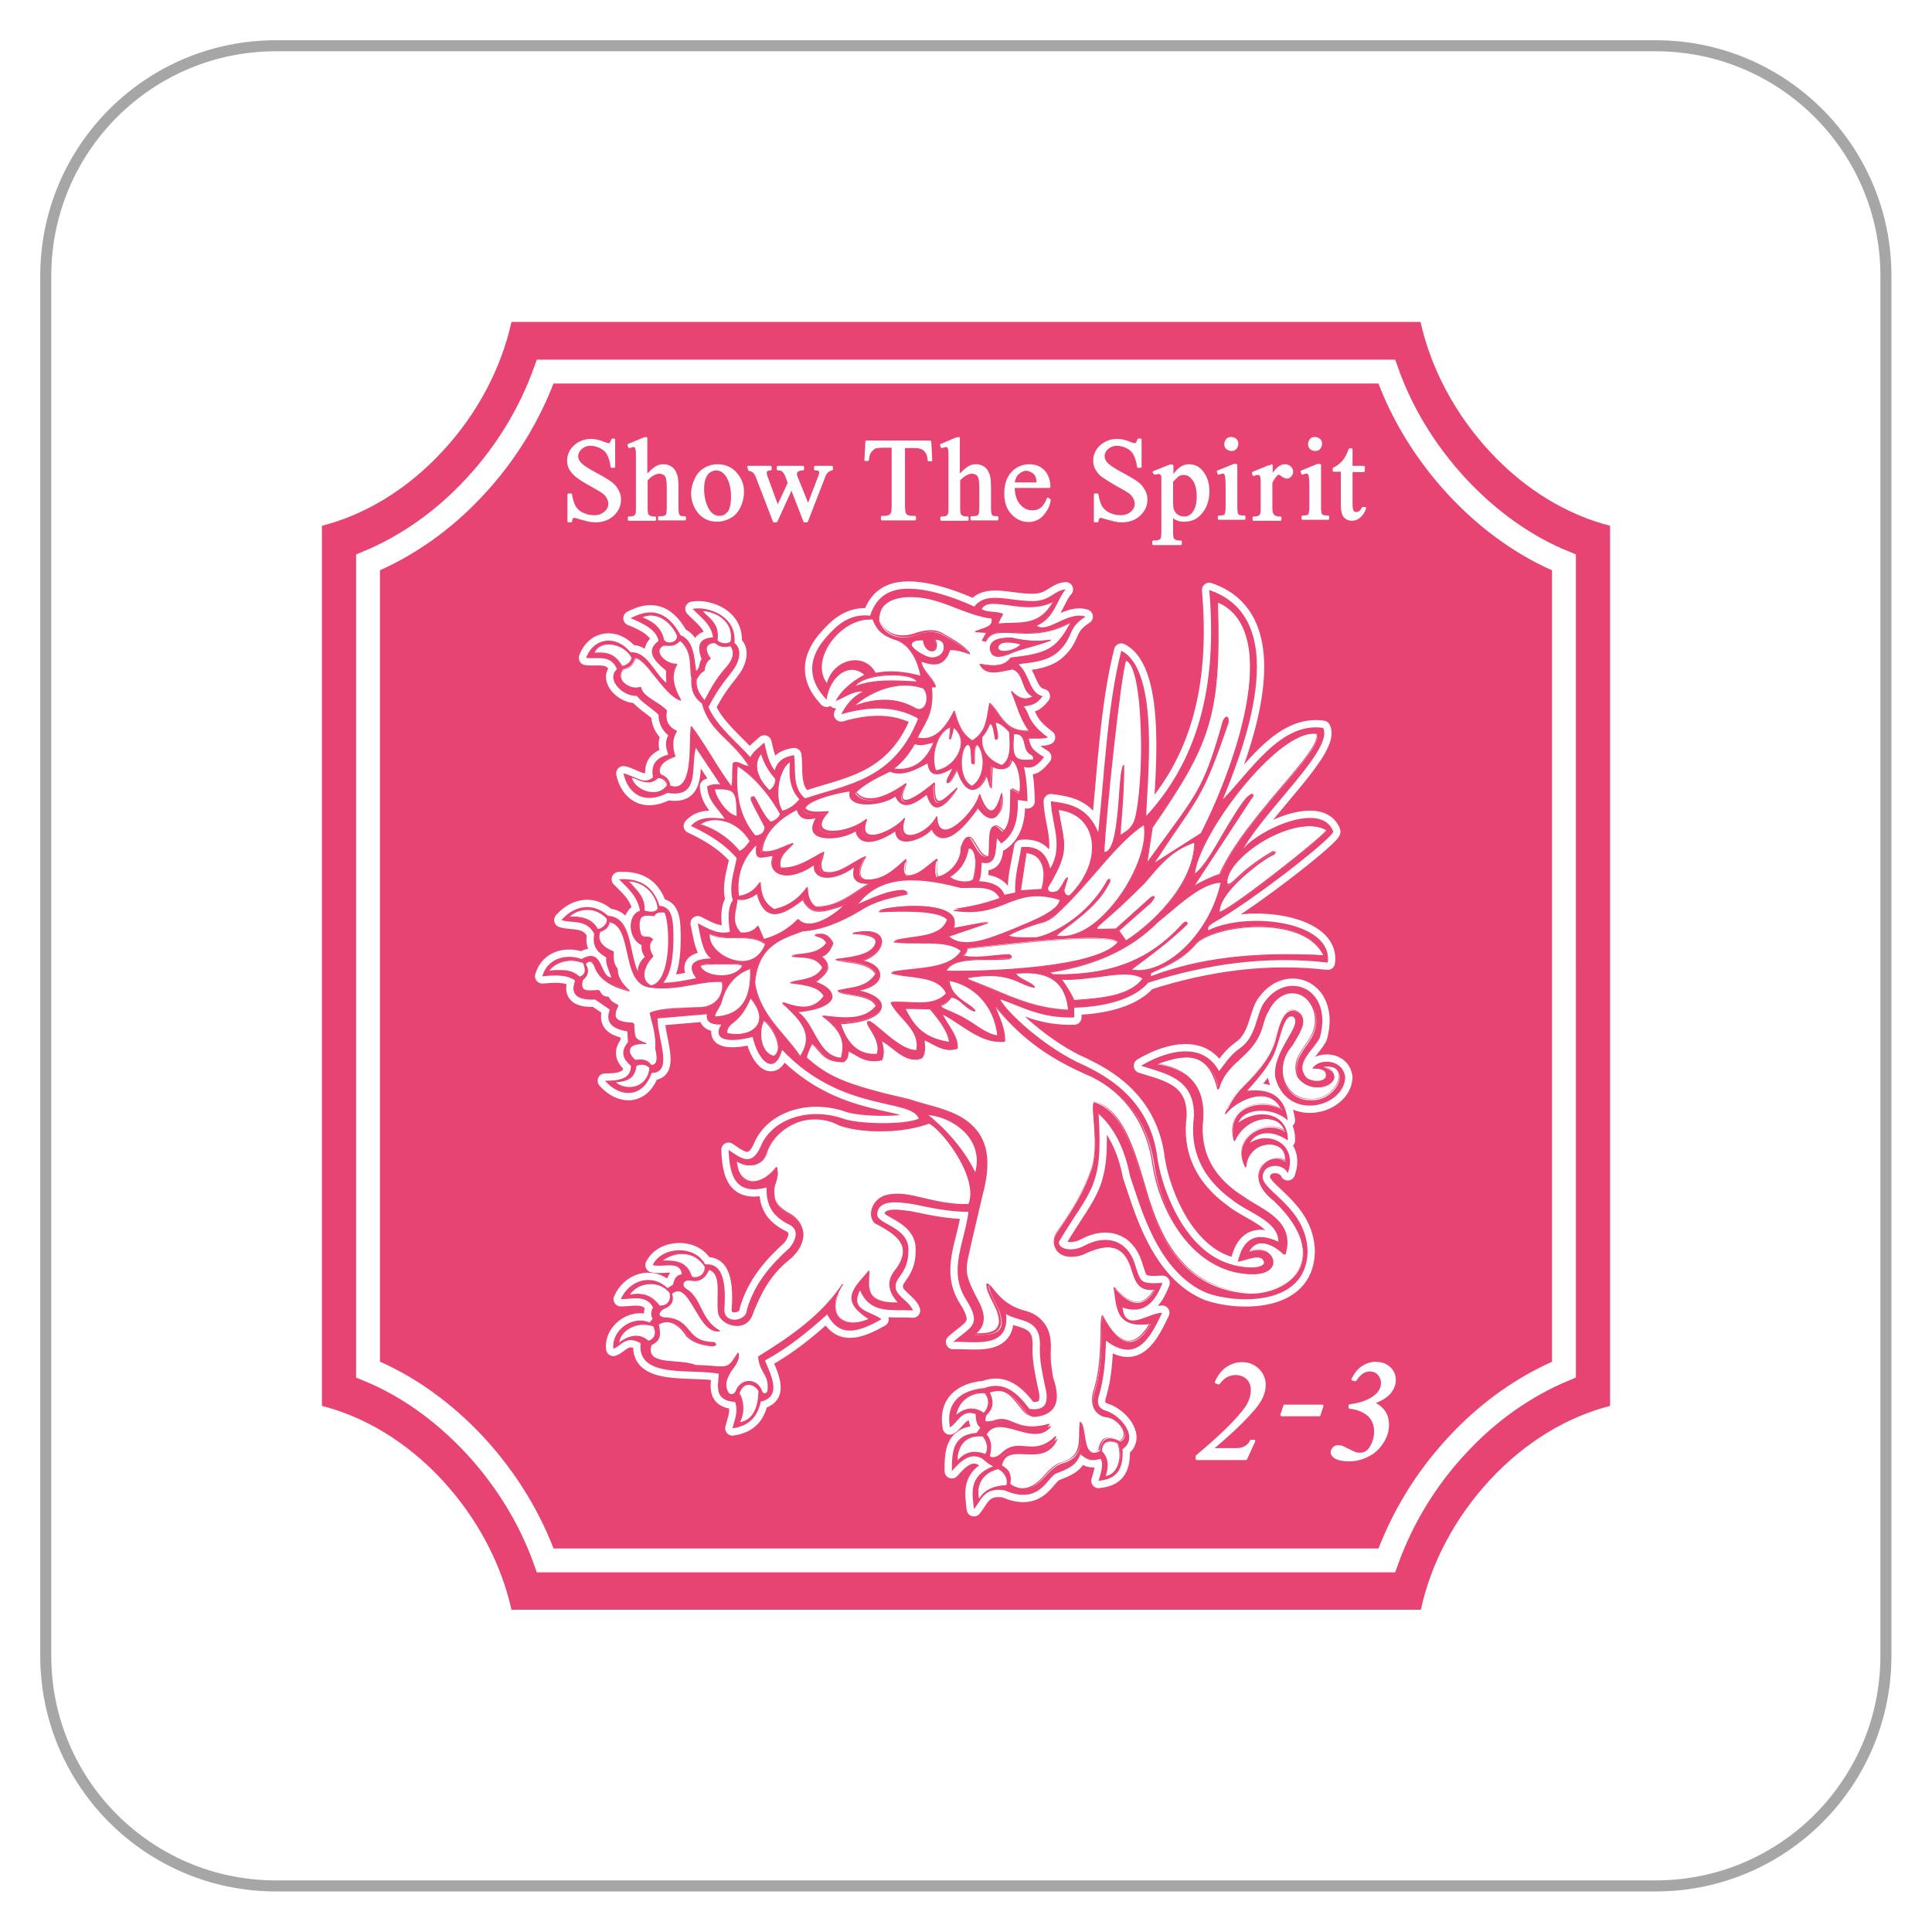 <?xml version="1.0" encoding="utf-8"?>
<!-- Generator: Adobe Illustrator 27.5.0, SVG Export Plug-In . SVG Version: 6.00 Build 0)  -->
<svg version="1.1" id="_x34_015" xmlns="http://www.w3.org/2000/svg" xmlns:xlink="http://www.w3.org/1999/xlink" x="0px" y="0px"
	 viewBox="0 0 595.3 595.3" style="enable-background:new 0 0 595.3 595.3;" xml:space="preserve">
<style type="text/css">
	.st0{fill:#FFFFFF;}
	.st1{fill:none;stroke:#A6A6A6;stroke-width:3.402;stroke-miterlimit:10;}
	.st2{fill:#E74473;}
	.st3{fill:none;stroke:#FFFFFF;stroke-width:7.354;stroke-miterlimit:10;}
	.st4{fill:#FFFFFF;stroke:#FFFFFF;stroke-width:0.709;stroke-linejoin:round;stroke-miterlimit:10;}
	.st5{fill:none;stroke:#FFFFFF;stroke-width:4.499;stroke-linejoin:round;stroke-miterlimit:5;}
	.st6{fill:none;stroke:#F3E328;stroke-width:0.382;}
	.st7{fill:none;stroke:#040000;stroke-width:0.382;}
	.st8{fill-rule:evenodd;clip-rule:evenodd;fill:#FFFFFF;}
	.st9{fill:#FFFFFF;stroke:#FFFFFF;stroke-width:0.776;stroke-linejoin:round;stroke-miterlimit:10;}
</style>
<rect class="st0" width="595.3" height="595.3"/>
<g>
	<g>
		<path class="st1" d="M85,581.1c-39.1,0-70.9-31.7-70.9-70.9V85c0-39.1,31.7-70.9,70.9-70.9h425.2c39.1,0,70.9,31.7,70.9,70.9
			v425.2c0,39.1-31.7,70.9-70.9,70.9H85z"/>
	</g>
</g>
<g>
	<g>
		<g>
			<path class="st2" d="M459,456.1c11-11.9,24.1-19.6,37.1-22.9V162c-13-3.3-26.1-11-37.1-22.9c-11-11.9-18.2-26-21.3-39.9H157.6
				c-3.1,14-10.3,28.1-21.3,39.9c-11,11.9-24.1,19.6-37.1,22.9v271.2c13,3.3,26.1,11,37.1,22.9c11,11.9,18.2,26,21.3,39.9h280.2
				C440.8,482.1,448,468,459,456.1z"/>
			<path class="st3" d="M168,480.8c-4.6-12.9-12-25-21.7-35.5c-9.7-10.4-20.9-18.4-32.9-23.3V173.3c12-5,23.3-12.9,32.9-23.3
				c9.7-10.4,17-22.5,21.7-35.5h259.3c4.6,13,12,25,21.7,35.5c9.7,10.4,20.9,18.4,32.9,23.3V422c-12,5-23.3,12.9-32.9,23.3
				c-9.7,10.4-17,22.5-21.7,35.5H168z"/>
		</g>
		<g>
			<path class="st4" d="M189.2,135.6v8.2h-0.7c-0.2-1.6-0.6-2.8-1.1-3.8s-1.3-1.7-2.3-2.2s-2.1-0.8-3.1-0.8c-1.2,0-2.2,0.4-3,1.1
				s-1.2,1.6-1.2,2.5c0,0.7,0.3,1.4,0.8,2c0.7,0.9,2.5,2.1,5.2,3.5c2.2,1.2,3.7,2.1,4.6,2.8s1.4,1.4,1.9,2.3s0.7,1.8,0.7,2.7
				c0,1.8-0.7,3.4-2.1,4.7s-3.2,2-5.4,2c-0.7,0-1.3-0.1-2-0.2c-0.4-0.1-1.1-0.3-2.3-0.6s-1.9-0.6-2.2-0.6c-0.3,0-0.5,0.1-0.7,0.3
				s-0.3,0.5-0.4,1.1h-0.7v-8.2h0.7c0.3,1.7,0.7,3,1.2,3.8s1.3,1.6,2.4,2.1s2.2,0.8,3.5,0.8c1.5,0,2.6-0.4,3.5-1.2s1.3-1.7,1.3-2.7
				c0-0.6-0.2-1.2-0.5-1.8s-0.8-1.2-1.5-1.7c-0.5-0.4-1.7-1.1-3.7-2.2s-3.5-2.1-4.3-2.7s-1.5-1.4-2-2.2s-0.7-1.7-0.7-2.7
				c0-1.7,0.7-3.2,2-4.4s3-1.9,5-1.9c1.3,0,2.6,0.3,4,0.9c0.7,0.3,1.1,0.4,1.4,0.4c0.3,0,0.6-0.1,0.7-0.3s0.3-0.5,0.5-1.1H189.2z"/>
			<path class="st4" d="M199.1,135v11.8c1.3-1.4,2.3-2.3,3.1-2.8s1.5-0.6,2.3-0.6c0.9,0,1.7,0.3,2.4,0.8s1.1,1.3,1.5,2.4
				c0.2,0.8,0.3,2.1,0.3,4.1v5.7c0,1,0.1,1.7,0.2,2.1c0.1,0.3,0.3,0.5,0.6,0.7s0.8,0.2,1.5,0.2v0.6h-7.9v-0.6h0.4
				c0.8,0,1.3-0.1,1.6-0.3s0.5-0.6,0.6-1c0-0.2,0.1-0.7,0.1-1.7v-5.7c0-1.8-0.1-2.9-0.3-3.5s-0.5-1-0.9-1.2s-0.9-0.4-1.4-0.4
				c-0.6,0-1.2,0.2-1.8,0.5s-1.4,0.9-2.2,1.8v8.5c0,1.1,0.1,1.8,0.2,2.1s0.4,0.5,0.7,0.7s0.9,0.3,1.7,0.3v0.6h-8v-0.6
				c0.7,0,1.3-0.1,1.7-0.3c0.2-0.1,0.4-0.3,0.6-0.7s0.2-1,0.2-2v-14.6c0-1.8,0-3-0.1-3.4s-0.2-0.7-0.4-0.9s-0.4-0.2-0.7-0.2
				c-0.2,0-0.6,0.1-1.2,0.3l-0.2-0.6l4.8-2H199.1z"/>
			<path class="st4" d="M221.1,143.4c2.4,0,4.4,0.9,5.9,2.8c1.3,1.6,1.9,3.4,1.9,5.4c0,1.4-0.3,2.9-1,4.4s-1.6,2.6-2.9,3.3
				s-2.6,1.1-4.1,1.1c-2.4,0-4.4-1-5.8-2.9c-1.2-1.6-1.8-3.5-1.8-5.5c0-1.5,0.4-2.9,1.1-4.4s1.7-2.5,2.9-3.2
				S219.8,143.4,221.1,143.4z M220.6,144.6c-0.6,0-1.2,0.2-1.9,0.6s-1.1,1-1.5,1.9s-0.6,2.1-0.6,3.6c0,2.3,0.5,4.4,1.4,6.1
				s2.2,2.5,3.7,2.5c1.1,0,2.1-0.5,2.8-1.4s1.1-2.5,1.1-4.8c0-2.9-0.6-5.1-1.8-6.8C222.9,145.1,221.8,144.6,220.6,144.6z"/>
			<path class="st4" d="M230.6,143.9h6.8v0.7c-0.6,0-1,0.2-1.2,0.3s-0.3,0.4-0.3,0.8c0,0.4,0.1,0.8,0.3,1.3l3.4,9.3l3.5-7.5
				l-0.9-2.4c-0.3-0.7-0.7-1.2-1.1-1.5c-0.3-0.2-0.7-0.3-1.4-0.3v-0.7h7.7v0.7c-0.8,0-1.4,0.2-1.8,0.5c-0.2,0.2-0.4,0.5-0.4,0.9
				c0,0.2,0,0.5,0.1,0.7l3.7,9.2l3.4-8.9c0.2-0.6,0.4-1.1,0.4-1.5c0-0.2-0.1-0.4-0.3-0.6s-0.7-0.3-1.3-0.3v-0.7h5.1v0.7
				c-1,0.2-1.8,0.8-2.3,2.1l-5.4,13.9h-0.7l-4-10.3l-4.7,10.3h-0.7l-5.2-13.5c-0.3-0.9-0.7-1.4-1-1.7s-0.8-0.5-1.5-0.7V143.9z"/>
			<path class="st4" d="M286.6,136.2l0.3,5.6h-0.7c-0.1-1-0.3-1.7-0.5-2.1c-0.4-0.7-0.8-1.2-1.4-1.5s-1.4-0.5-2.4-0.5h-3.4v18.2
				c0,1.5,0.2,2.4,0.5,2.7c0.4,0.5,1.1,0.7,2.1,0.7h0.8v0.7h-10.1v-0.7h0.8c1,0,1.7-0.3,2.1-0.9c0.3-0.4,0.4-1.2,0.4-2.6v-18.2h-2.9
				c-1.1,0-1.9,0.1-2.4,0.2c-0.6,0.2-1.1,0.7-1.6,1.3s-0.7,1.5-0.8,2.6h-0.7l0.3-5.6H286.6z"/>
			<path class="st4" d="M295.4,135v11.8c1.3-1.4,2.3-2.3,3.1-2.8s1.5-0.6,2.3-0.6c0.9,0,1.7,0.3,2.4,0.8s1.1,1.3,1.5,2.4
				c0.2,0.8,0.3,2.1,0.3,4.1v5.7c0,1,0.1,1.7,0.2,2.1c0.1,0.3,0.3,0.5,0.6,0.7s0.8,0.2,1.5,0.2v0.6h-7.9v-0.6h0.4
				c0.8,0,1.3-0.1,1.6-0.3s0.5-0.6,0.6-1c0-0.2,0.1-0.7,0.1-1.7v-5.7c0-1.8-0.1-2.9-0.3-3.5s-0.5-1-0.9-1.2s-0.9-0.4-1.4-0.4
				c-0.6,0-1.2,0.2-1.8,0.5s-1.4,0.9-2.2,1.8v8.5c0,1.1,0.1,1.8,0.2,2.1s0.4,0.5,0.7,0.7s0.9,0.3,1.7,0.3v0.6h-8v-0.6
				c0.7,0,1.3-0.1,1.7-0.3c0.2-0.1,0.4-0.3,0.6-0.7s0.2-1,0.2-2v-14.6c0-1.8,0-3-0.1-3.4s-0.2-0.7-0.4-0.9s-0.4-0.2-0.7-0.2
				c-0.2,0-0.6,0.1-1.2,0.3l-0.2-0.6l4.8-2H295.4z"/>
			<path class="st4" d="M312.3,150c0,2.4,0.6,4.3,1.7,5.6s2.5,2,4.1,2c1.1,0,2-0.3,2.8-0.9s1.4-1.6,2-3l0.5,0.4
				c-0.2,1.6-1,3.1-2.1,4.4s-2.7,2-4.4,2c-1.9,0-3.6-0.8-5-2.3s-2.1-3.5-2.1-6.1c0-2.8,0.7-4.9,2.1-6.4s3.2-2.3,5.3-2.3
				c1.8,0,3.3,0.6,4.4,1.8s1.7,2.8,1.7,4.8H312.3z M312.3,149h7.5c-0.1-1-0.2-1.8-0.4-2.2c-0.3-0.7-0.7-1.2-1.3-1.5
				s-1.2-0.6-1.8-0.6c-1,0-1.8,0.4-2.6,1.1S312.4,147.6,312.3,149z"/>
			<path class="st4" d="M351.4,135.6v8.2h-0.7c-0.2-1.6-0.6-2.8-1.1-3.8s-1.3-1.7-2.3-2.2s-2.1-0.8-3.1-0.8c-1.2,0-2.2,0.4-3,1.1
				s-1.2,1.6-1.2,2.5c0,0.7,0.3,1.4,0.8,2c0.7,0.9,2.5,2.1,5.2,3.5c2.2,1.2,3.7,2.1,4.6,2.8s1.4,1.4,1.9,2.3s0.7,1.8,0.7,2.7
				c0,1.8-0.7,3.4-2.1,4.7s-3.2,2-5.4,2c-0.7,0-1.3-0.1-2-0.2c-0.4-0.1-1.1-0.3-2.3-0.6s-1.9-0.6-2.2-0.6c-0.3,0-0.5,0.1-0.7,0.3
				s-0.3,0.5-0.4,1.1h-0.7v-8.2h0.7c0.3,1.7,0.7,3,1.2,3.8s1.3,1.6,2.4,2.1s2.2,0.8,3.5,0.8c1.5,0,2.6-0.4,3.5-1.2s1.3-1.7,1.3-2.7
				c0-0.6-0.2-1.2-0.5-1.8s-0.8-1.2-1.5-1.7c-0.5-0.4-1.7-1.1-3.7-2.2s-3.5-2.1-4.4-2.7s-1.5-1.4-2-2.2s-0.7-1.7-0.7-2.7
				c0-1.7,0.7-3.2,2-4.4s3-1.9,5-1.9c1.3,0,2.6,0.3,4,0.9c0.7,0.3,1.1,0.4,1.4,0.4c0.3,0,0.6-0.1,0.7-0.3s0.3-0.5,0.5-1.1H351.4z"/>
			<path class="st4" d="M355.5,145.5l5-2h0.7v3.8c0.8-1.4,1.7-2.4,2.5-3s1.7-0.9,2.6-0.9c1.6,0,3,0.6,4,1.9c1.3,1.5,2,3.6,2,6
				c0,2.8-0.8,5.1-2.4,6.9c-1.3,1.5-3,2.2-5,2.2c-0.9,0-1.6-0.1-2.2-0.4c-0.5-0.2-1-0.5-1.6-1.1v4.9c0,1.1,0.1,1.8,0.2,2.1
				s0.4,0.5,0.7,0.7s0.9,0.3,1.8,0.3v0.7h-8.4v-0.7h0.4c0.6,0,1.2-0.1,1.7-0.4c0.2-0.1,0.4-0.3,0.5-0.6s0.2-1,0.2-2.2v-15.2
				c0-1,0-1.7-0.1-2s-0.2-0.5-0.4-0.6s-0.5-0.2-0.8-0.2c-0.3,0-0.6,0.1-1.1,0.2L355.5,145.5z M361.1,148.3v6c0,1.3,0.1,2.2,0.2,2.6
				c0.2,0.7,0.6,1.3,1.2,1.8s1.4,0.8,2.4,0.8c1.2,0,2.1-0.5,2.8-1.4c0.9-1.2,1.4-2.9,1.4-5c0-2.5-0.5-4.4-1.6-5.7
				c-0.8-0.9-1.6-1.4-2.7-1.4c-0.6,0-1.1,0.1-1.7,0.4C362.8,146.6,362.1,147.3,361.1,148.3z"/>
			<path class="st4" d="M380.9,143.4v12.9c0,1,0.1,1.7,0.2,2s0.4,0.6,0.7,0.7s0.8,0.2,1.6,0.2v0.6h-7.8v-0.6c0.8,0,1.3-0.1,1.6-0.2
				s0.5-0.4,0.6-0.8s0.2-1,0.2-2v-6.2c0-1.7-0.1-2.9-0.2-3.4c-0.1-0.4-0.2-0.6-0.4-0.8s-0.4-0.2-0.7-0.2c-0.3,0-0.7,0.1-1.2,0.3
				l-0.2-0.6l4.9-2H380.9z M379.4,135c0.5,0,0.9,0.2,1.3,0.5s0.5,0.8,0.5,1.3s-0.2,0.9-0.5,1.3s-0.8,0.5-1.3,0.5s-0.9-0.2-1.3-0.5
				s-0.5-0.8-0.5-1.3s0.2-0.9,0.5-1.3S378.9,135,379.4,135z"/>
			<path class="st4" d="M391.8,143.4v3.6c1.3-2.4,2.7-3.6,4.1-3.6c0.6,0,1.2,0.2,1.6,0.6s0.6,0.8,0.6,1.4c0,0.5-0.2,0.8-0.5,1.2
				s-0.7,0.5-1.1,0.5c-0.4,0-0.9-0.2-1.4-0.6s-0.9-0.6-1.1-0.6c-0.2,0-0.4,0.1-0.7,0.4c-0.5,0.5-1.1,1.3-1.6,2.4v7.7
				c0,0.9,0.1,1.6,0.3,2c0.2,0.3,0.4,0.6,0.8,0.8s0.9,0.3,1.7,0.3v0.6h-8.2v-0.6c0.8,0,1.4-0.1,1.8-0.4c0.3-0.2,0.5-0.5,0.6-0.9
				c0.1-0.2,0.1-0.8,0.1-1.7v-6.2c0-1.9,0-3-0.1-3.3s-0.2-0.6-0.4-0.8s-0.5-0.2-0.8-0.2c-0.4,0-0.8,0.1-1.2,0.3l-0.2-0.6l4.9-2
				H391.8z"/>
			<path class="st4" d="M406.7,143.4v12.9c0,1,0.1,1.7,0.2,2s0.4,0.6,0.7,0.7s0.8,0.2,1.6,0.2v0.6h-7.8v-0.6c0.8,0,1.3-0.1,1.6-0.2
				s0.5-0.4,0.6-0.8s0.2-1,0.2-2v-6.2c0-1.7-0.1-2.9-0.2-3.4c-0.1-0.4-0.2-0.6-0.4-0.8s-0.4-0.2-0.7-0.2c-0.3,0-0.7,0.1-1.2,0.3
				l-0.2-0.6l4.9-2H406.7z M405.2,135c0.5,0,0.9,0.2,1.3,0.5s0.5,0.8,0.5,1.3s-0.2,0.9-0.5,1.3s-0.8,0.5-1.3,0.5s-0.9-0.2-1.3-0.5
				s-0.5-0.8-0.5-1.3s0.2-0.9,0.5-1.3S404.7,135,405.2,135z"/>
			<path class="st4" d="M416.4,138.6v5.3h3.8v1.2h-3.8v10.4c0,1,0.2,1.7,0.4,2.1s0.7,0.5,1.2,0.5c0.4,0,0.8-0.1,1.1-0.4
				s0.6-0.6,0.8-1.1h0.7c-0.4,1.1-1,2-1.7,2.6s-1.5,0.9-2.3,0.9c-0.5,0-1.1-0.1-1.6-0.4s-0.9-0.7-1.1-1.3s-0.4-1.4-0.4-2.6v-10.8
				h-2.5v-0.6c0.6-0.3,1.3-0.7,2-1.3s1.3-1.3,1.8-2.2c0.3-0.4,0.6-1.3,1.1-2.4H416.4z"/>
		</g>
		<g>
			<g>
				<g>
					<g id="path2972_00000110429675936403092220000005034683275256338608_">
						<path class="st5" d="M280.3,181.4c7,0.1,15.3,3.4,19.9,5.5c3.8-4.9,10.8-1.6,18.2-1.7c5.4-0.1,6.3-3.3,10-3.6
							c-2.8,3.1-3.3,8.7-8.9,11.2c3.4,2.4,9.4-4.6,15-2.8c-5.7,3.5-3.6,6.3-8.3,10.7c-4.2,4-11.6,3.4-12.3,4.1
							c3.4,2.8,3.2,8.9,7.4,9.7c-2.2,2.9-3.6,2.7-5.9,3.2c2,1.9,0.8,4.6,7.5,9.5c-1.5,0.6-3.7,0.3-5.9,0.4c0.7,3,1.2,3.5,4.7,5.7
							c-1.6,2-3.3,3.9-6.2,3c0.9,3.8,1,7.2,1.1,10.6l-3-0.4c0.2,5.7-0.9,10.6-5.1,13.4l-1.3-1.6c-0.5,3.7,0.1,8.6-4.7,7.5
							c-0.2,1.9,0,3.8-0.8,5.7c3.4,0.2,6.7,1.2,7.8,4.2l3.3-0.7c-0.2-5.2,1.2-9.4,1.9-14c4.4-0.4,7.6,1.2,8.9,6.6
							c4.2-7,0.4-13.7,0.2-20.7c5.5,0.7,11.2,1.5,14.6,9.5c2-18.9,2.8-38.9,7.1-55.9c12.2,6.2,7.8,41.5,7.7,50.9
							c17.4-18.9,21.7-43,19.4-69.6c27.3,9.2,9.1,52.3,4.2,64.5c8.4-8.5,17.8-24,30.9-22c3.3,6.4-17.4,24.7-24.6,37.2
							c4.9-5.9,24.1-14.8,27.7-5.3c0.5,1.5-24.8,21.4-37.2,28.3c-0.8,0.6-1.8,1.3-1.2,2.1c12.1-5.9,38.5-2.7,36.7,10
							c-19.1-2.2-37.5,0.5-55.3,6.2c-4.2,4.9-12.7,7.4-22.8,7.7v3c-10.2,0.3-15.9-3.2-22.8-5.6c1.5,3.5,14,15.3,26,20.4
							c5.7,2.9,20.3,9.8,22.5,29c1.8,10.9,9,28.1,22.1,32.1c3.3,1.2,10.1,1.9,10.7-0.3c-0.5-3.2-5.2-0.8-8.1-0.3
							c1.5-6.7,5.1-9.6,12.5-6.2c0-6.4-9.2-8.8-14.4-13c-9.3-6.8-13-15.4-11.6-25.6c0.2-11.7-8.5-13.1-16.3-15.6
							c5.9-3.6,18.4-8.6,24,1.6c1.6-1.8,3.1-4.7,6.7-7.2c5.2-3.8,4.7-11.2,7.7-14.5c7-9.3,20.8-3.7,16.7,11.4c-2.1,4.1-8.1,8-4,12.5
							c2.9,1.6,5.6,0.7,5.8-0.5c0.3-1.9-1.2-2.5-4.1-2.4c1.4-3.1,9.4-3.4,10.1,2.7c-0.4,9.3-18.1,13.7-21.6-0.2
							c-0.8-8.3,8.7-15.9,5.6-18.5c-3.5-1.3-4,9.1-7,13.5c-2.1,3.7-4.7,6.4-7.2,9.3c8.1-0.9,11.7,2.6,12.5,9.1
							c-4.7-4.2-13.5-3.9-15.2,0.7c6.5-4.8,15.5-2.7,15.2,5.5c-5.3-3.7-10.1-2.3-11.6,0.7c6-3.8,14.8,0.5,11.6,9.4
							c-1.4-3.2-7.5-3.1-7.7,0.9c-0.7,4.4,13.6,9.5,13.8,23.3c-0.4,17-22.1,15.9-30.8,12.8c-15.6-6.3-20.8-27.3-23.9-36.1
							c-1.6-8.3-4.8-14.8-9.7-19.2c1.5,22.9-2.5,23.1-12.2,39.4c-0.4,2.1,3.8,3.5,8.1,1.1c6.3-3.3,12.7-1.8,15.2,5.5
							c1.9,5.8,1.4,6.5,8.6,6.1c-2.2,5.7-5.5,9.9-12.3,7.6c0.8,7.9,7.9,1.6,12.2,1.6c-3.5,7.3-7.7,15.9-17.3,8.6
							c-0.2,5.6-0.5,11.2-2.1,16.6c-0.7,2.2-0.8,4.2,2.4,5.1c4.9,1.8,9.7,8.4,4.8,11.7c0.4,7.9-3.3,9.3-7.4,9.8
							c0.7-2.5,1.7-5.1,0.6-6.8c-3.6,1.1-4.7-0.3-6.2-1.4c-1.3,3.8-4.5,4.7-7.4,5.9c-2.8,1-5,10-16,5.2c-6.4-1-7.1,3.1-9.4,5.8
							c-0.5-4.8-1.8-10.2,5.9-13.2c-1.7-0.8-2.4-1.6-3.4-2.4c-3.5-1.9-6.4,0.5-9.3,3.9c0-5.7,0.1-11.2,7.6-11.8l1.2-1.6
							c-1.3-0.9-1.4-2.5-1.5-4.2c-4.4-1.5-5.3,2.6-7.9,4.1c-1.4-7.6,3.4-11.5,10.6-12.1c6.1-2.3,10.2,1.5,13.9,6.4
							c4.8,0.7,6.2-1.7,4.8-7c-0.8-3.9-1.7-7.9-1.6-11.8c0.6-9.4-6.3-7.8-10.4-10.4c1.2,11.2-10.6,8.2-16.3,8.6
							c5.4-4.8,9.1-5,3.9-13.2c-5.6-9-0.3-17.6,0.8-26.9c-5.9,0-11.5-1.2-17.2-2.4c-4.8-0.7-10.4-1.4-10.9,2.9
							c-0.6,3.4,10,3.9,9.6,11.5c0,6.7-3.9,8.1-3.9,10.7c-0.5,3,4.4,4.9,5.3,7.7c-6-0.5-13,1.5-16.3-6.2c-3.3,6.4,3.6,6.4,6.6,8.9
							c-6.6,3.7-12.8,6.1-16.7-1.5c-5.8,5.2-11.8,10.2-19.2,14.2c2.1,5,5.2,11.1-1.3,12.7c-1.1,5.4-4.4,7.6-8.7,8.2
							c0.6-2.6,1.9-5,0.8-8.1c-6.5-0.5-5.3-4.8-5-8.7c-8.3-1.7-25.3,1.7-24.1-9.4c-4.5-2.6-5.8,0.7-8.4,1.7
							c-0.7-5.4,5.6-10.5,11.2-8.1l0.9-1.2c-0.8-1.2-0.4-2.3,0.1-3.5c-2.1-3.9-6.3-2.5-9.9-2.5c2.4-5.6,9.3-8.2,14.4-3.4l1.7-1.1
							c0.3-1.5,0.8-2.9,2.7-3.2c-0.6-4.4-5.8-1.9-9-2.8c2.8-5.8,13-6.3,16.2-0.2c4.2-0.4,6.7,3,5.9,13.8c-0.2,4.8,6.9,3.7,6.9,0.3
							c2.3-8.1,7.3-13.9,13.3-19.3c2.2-2.9,2.5-5.5,0.1-6.9c-6.1-2.9-7.4-6.8-7.3-11.6c-10.1,2.6-11.4-4.4-11.7-11.6
							c4.2,2.9,7.4,5.4,10.3-2c3.8-7.5,14.1-11.1,24.5-7.8c4.5,1.9,19.2,2.2,23.8,0.2c-2.3-6.4-23.6-1.7-42.1-21.2
							c-2.3,8.1-7.3,3.8-9.1-4c-6.4,1.7-12.8,1.5-9.7-3.8c-3.6,0.1-4.7-1.2-4.4-3.2l-15.2,1.3c0,6.2,5,16.8-1.8,16.8
							c-2.8,8-9.9,7.6-14.4,2.4c4.3,0,8-0.5,8-4.6c-2.4-2-3.4-4.3-0.9-7.3l-0.2-3.3c-4.3-0.7-7-2.5-5.4-6.7l-4.5-3.1
							c-5.1,0.2-7.9-1.2-6.2-5.9c-2.7-1.9-6.4-1.6-10.1-1.3c1.7-5.9,7.8-6.9,12.1-5.3c6.8-3.9,5.5,5.5,9.2,5.7
							c-0.8-2.2-1.9-4.4-1.6-6.2c-4-2.2-4.1-4.7-3.7-7.3c-2.5-4.6-6.7-3.1-10.1-4.2c3.5-4.1,9.3-5.9,14.4-1.3
							c7.3,0.4,6.4,10.9,9.1,17.1c0-2,1.3-3.8,2.2-4.4c-0.6-1-1.2-2-1-3.7c-4.1-1.7-4.7-9.2-0.5-10.6c-0.9-4.7-3.9-7-6.5-9.7
							c4.5-0.2,10.1,0.6,12.5,8.2c4.2,0.3,4.3,4.8,4.3,10.6c-0.1,4.4-0.4,9.7-3.1,13.1c3.4,0,7-0.8,10.1-1.4
							c-2.8-3.8-1.4-5.9,4.6-6.1c-2.6-1.7-3.2-6.5-4.1-10.8c3.2,1.6,6.4,3.6,9.9,2.6c-0.7-4.6-0.5-7.9,0.9-9.7
							c-1.3-4.4,0.4-8.7,1.2-13c-4.1-4.7-9-7.5-14.1-9.9c2.7-3.1,6.6-2.6,10.4-2.2c-2-3.2-5.2-5.4-5.4-10c1.5-0.8,2.8-0.7,4-0.6
							l-7.5-11.3c-1.6,5.8,1.4,15.7-8.7,13.9c-7.5,3.9-12.3,0-13.6-6c3,0.5,6.3,3.8,9.1,1.2c-0.8-4.3,1.4-6.1,4.7-7
							c-0.6-1.8-1.2-3.7,0-5.9c-1.8-1.6-3-3.6-3-6.4c-1.9-1.9-5-3.6-6.7-5.8c-4.3,0.3-9.6-5.1-6.1-8.2c-1.9-4.7-6.1-3-9.5-3.5
							c2.4-6.4,9.3-7.1,13.7-1.7c5-0.4,7.3,6.3,11,9.4l-0.1-3.8c-3.7-3-6.4-6.1-2.3-9.1c-0.5-3.1-4-5.2-8.6-7
							c5.8-3.1,11.1-2.7,15.4,5.2c3.9,1.6,4.2,6.3,4.8,11c1.3-0.8,0.8-2.6,1.7-3.6c-1.5-3.9-1-6.5,3.5-6.7c-0.5-4-3.8-6.2-6.3-8.8
							c4.8-0.9,13.7,2.2,12.9,10.5c1.1,0.9,1.6,2,1.5,3.8c-0.7,5.1-4.5,6.1-9.5,16c2.7,6,8.4,10.4,12.9,15.4c0.8-1.7,2.7-3,4.3-4.5
							c0.7,3,1.3,6.1,3.2,8.6c0.9-3.2,3.2-4.3,6-4.7c0.6,4.7-0.7,10,3.4,13.3c12.5-4.3,27.2-5.4,34.8-24.6
							c-7.2-4.1-15.5-3.7-23.7-1.3c1.5-3,3.6-5.5,6.6-7c-3.1-0.2-5.7,2-8.3,2.9c1.2-2.5,4.1-5.6,8.8-8.1c-4.9-4.1-10.7,0.8-11.6,7.7
							c-5.3-5.5-6.3-11.9-0.6-18.7c3.6-4.2,7.5-7.9,14-7.2C270.2,183.2,274.8,181.3,280.3,181.4z"/>
						<path class="st2" d="M280.3,181.4c7,0.1,15.3,3.4,19.9,5.5c3.8-4.9,10.8-1.6,18.2-1.7c5.4-0.1,6.3-3.3,10-3.6
							c-2.8,3.1-3.3,8.7-8.9,11.2c3.4,2.4,9.4-4.6,15-2.8c-5.7,3.5-3.6,6.3-8.3,10.7c-4.2,4-11.6,3.4-12.3,4.1
							c3.4,2.8,3.2,8.9,7.4,9.7c-2.2,2.9-3.6,2.7-5.9,3.2c2,1.9,0.8,4.6,7.5,9.5c-1.5,0.6-3.7,0.3-5.9,0.4c0.7,3,1.2,3.5,4.7,5.7
							c-1.6,2-3.3,3.9-6.2,3c0.9,3.8,1,7.2,1.1,10.6l-3-0.4c0.2,5.7-0.9,10.6-5.1,13.4l-1.3-1.6c-0.5,3.7,0.1,8.6-4.7,7.5
							c-0.2,1.9,0,3.8-0.8,5.7c3.4,0.2,6.7,1.2,7.8,4.2l3.3-0.7c-0.2-5.2,1.2-9.4,1.9-14c4.4-0.4,7.6,1.2,8.9,6.6
							c4.2-7,0.4-13.7,0.2-20.7c5.5,0.7,11.2,1.5,14.6,9.5c2-18.9,2.8-38.9,7.1-55.9c12.2,6.2,7.8,41.5,7.7,50.9
							c17.4-18.9,21.7-43,19.4-69.6c27.3,9.2,9.1,52.3,4.2,64.5c8.4-8.5,17.8-24,30.9-22c3.3,6.4-17.4,24.7-24.6,37.2
							c4.9-5.9,24.1-14.8,27.7-5.3c0.5,1.5-24.8,21.4-37.2,28.3c-0.8,0.6-1.8,1.3-1.2,2.1c12.1-5.9,38.5-2.7,36.7,10
							c-19.1-2.2-37.5,0.5-55.3,6.2c-4.2,4.9-12.7,7.4-22.8,7.7v3c-10.2,0.3-15.9-3.2-22.8-5.6c1.5,3.5,14,15.3,26,20.4
							c5.7,2.9,20.3,9.8,22.5,29c1.8,10.9,9,28.1,22.1,32.1c3.3,1.2,10.1,1.9,10.7-0.3c-0.5-3.2-5.2-0.8-8.1-0.3
							c1.5-6.7,5.1-9.6,12.5-6.2c0-6.4-9.2-8.8-14.4-13c-9.3-6.8-13-15.4-11.6-25.6c0.2-11.7-8.5-13.1-16.3-15.6
							c5.9-3.6,18.4-8.6,24,1.6c1.6-1.8,3.1-4.7,6.7-7.2c5.2-3.8,4.7-11.2,7.7-14.5c7-9.3,20.8-3.7,16.7,11.4c-2.1,4.1-8.1,8-4,12.5
							c2.9,1.6,5.6,0.7,5.8-0.5c0.3-1.9-1.2-2.5-4.1-2.4c1.4-3.1,9.4-3.4,10.1,2.7c-0.4,9.3-18.1,13.7-21.6-0.2
							c-0.8-8.3,8.7-15.9,5.6-18.5c-3.5-1.3-4,9.1-7,13.5c-2.1,3.7-4.7,6.4-7.2,9.3c8.1-0.9,11.7,2.6,12.5,9.1
							c-4.7-4.2-13.5-3.9-15.2,0.7c6.5-4.8,15.5-2.7,15.2,5.5c-5.3-3.7-10.1-2.3-11.6,0.7c6-3.8,14.8,0.5,11.6,9.4
							c-1.4-3.2-7.5-3.1-7.7,0.9c-0.7,4.4,13.6,9.5,13.8,23.3c-0.4,17-22.1,15.9-30.8,12.8c-15.6-6.3-20.8-27.3-23.9-36.1
							c-1.6-8.3-4.8-14.8-9.7-19.2c1.5,22.9-2.5,23.1-12.2,39.4c-0.4,2.1,3.8,3.5,8.1,1.1c6.3-3.3,12.7-1.8,15.2,5.5
							c1.9,5.8,1.4,6.5,8.6,6.1c-2.2,5.7-5.5,9.9-12.3,7.6c0.8,7.9,7.9,1.6,12.2,1.6c-3.5,7.3-7.7,15.9-17.3,8.6
							c-0.2,5.6-0.5,11.2-2.1,16.6c-0.7,2.2-0.8,4.2,2.4,5.1c4.9,1.8,9.7,8.4,4.8,11.7c0.4,7.9-3.3,9.3-7.4,9.8
							c0.7-2.5,1.7-5.1,0.6-6.8c-3.6,1.1-4.7-0.3-6.2-1.4c-1.3,3.8-4.5,4.7-7.4,5.9c-2.8,1-5,10-16,5.2c-6.4-1-7.1,3.1-9.4,5.8
							c-0.5-4.8-1.8-10.2,5.9-13.2c-1.7-0.8-2.4-1.6-3.4-2.4c-3.5-1.9-6.4,0.5-9.3,3.9c0-5.7,0.1-11.2,7.6-11.8l1.2-1.6
							c-1.3-0.9-1.4-2.5-1.5-4.2c-4.4-1.5-5.3,2.6-7.9,4.1c-1.4-7.6,3.4-11.5,10.6-12.1c6.1-2.3,10.2,1.5,13.9,6.4
							c4.8,0.7,6.2-1.7,4.8-7c-0.8-3.9-1.7-7.9-1.6-11.8c0.6-9.4-6.3-7.8-10.4-10.4c1.2,11.2-10.6,8.2-16.3,8.6
							c5.4-4.8,9.1-5,3.9-13.2c-5.6-9-0.3-17.6,0.8-26.9c-5.9,0-11.5-1.2-17.2-2.4c-4.8-0.7-10.4-1.4-10.9,2.9
							c-0.6,3.4,10,3.9,9.6,11.5c0,6.7-3.9,8.1-3.9,10.7c-0.5,3,4.4,4.9,5.3,7.7c-6-0.5-13,1.5-16.3-6.2c-3.3,6.4,3.6,6.4,6.6,8.9
							c-6.6,3.7-12.8,6.1-16.7-1.5c-5.8,5.2-11.8,10.2-19.2,14.2c2.1,5,5.2,11.1-1.3,12.7c-1.1,5.4-4.4,7.6-8.7,8.2
							c0.6-2.6,1.9-5,0.8-8.1c-6.5-0.5-5.3-4.8-5-8.7c-8.3-1.7-25.3,1.7-24.1-9.4c-4.5-2.6-5.8,0.7-8.4,1.7
							c-0.7-5.4,5.6-10.5,11.2-8.1l0.9-1.2c-0.8-1.2-0.4-2.3,0.1-3.5c-2.1-3.9-6.3-2.5-9.9-2.5c2.4-5.6,9.3-8.2,14.4-3.4l1.7-1.1
							c0.3-1.5,0.8-2.9,2.7-3.2c-0.6-4.4-5.8-1.9-9-2.8c2.8-5.8,13-6.3,16.2-0.2c4.2-0.4,6.7,3,5.9,13.8c-0.2,4.8,6.9,3.7,6.9,0.3
							c2.3-8.1,7.3-13.9,13.3-19.3c2.2-2.9,2.5-5.5,0.1-6.9c-6.1-2.9-7.4-6.8-7.3-11.6c-10.1,2.6-11.4-4.4-11.7-11.6
							c4.2,2.9,7.4,5.4,10.3-2c3.8-7.5,14.1-11.1,24.5-7.8c4.5,1.9,19.2,2.2,23.8,0.2c-2.3-6.4-23.6-1.7-42.1-21.2
							c-2.3,8.1-7.3,3.8-9.1-4c-6.4,1.7-12.8,1.5-9.7-3.8c-3.6,0.1-4.7-1.2-4.4-3.2l-15.2,1.3c0,6.2,5,16.8-1.8,16.8
							c-2.8,8-9.9,7.6-14.4,2.4c4.3,0,8-0.5,8-4.6c-2.4-2-3.4-4.3-0.9-7.3l-0.2-3.3c-4.3-0.7-7-2.5-5.4-6.7l-4.5-3.1
							c-5.1,0.2-7.9-1.2-6.2-5.9c-2.7-1.9-6.4-1.6-10.1-1.3c1.7-5.9,7.8-6.9,12.1-5.3c6.8-3.9,5.5,5.5,9.2,5.7
							c-0.8-2.2-1.9-4.4-1.6-6.2c-4-2.2-4.1-4.7-3.7-7.3c-2.5-4.6-6.7-3.1-10.1-4.2c3.5-4.1,9.3-5.9,14.4-1.3
							c7.3,0.4,6.4,10.9,9.1,17.1c0-2,1.3-3.8,2.2-4.4c-0.6-1-1.2-2-1-3.7c-4.1-1.7-4.7-9.2-0.5-10.6c-0.9-4.7-3.9-7-6.5-9.7
							c4.5-0.2,10.1,0.6,12.5,8.2c4.2,0.3,4.3,4.8,4.3,10.6c-0.1,4.4-0.4,9.7-3.1,13.1c3.4,0,7-0.8,10.1-1.4
							c-2.8-3.8-1.4-5.9,4.6-6.1c-2.6-1.7-3.2-6.5-4.1-10.8c3.2,1.6,6.4,3.6,9.9,2.6c-0.7-4.6-0.5-7.9,0.9-9.7
							c-1.3-4.4,0.4-8.7,1.2-13c-4.1-4.7-9-7.5-14.1-9.9c2.7-3.1,6.6-2.6,10.4-2.2c-2-3.2-5.2-5.4-5.4-10c1.5-0.8,2.8-0.7,4-0.6
							l-7.5-11.3c-1.6,5.8,1.4,15.7-8.7,13.9c-7.5,3.9-12.3,0-13.6-6c3,0.5,6.3,3.8,9.1,1.2c-0.8-4.3,1.4-6.1,4.7-7
							c-0.6-1.8-1.2-3.7,0-5.9c-1.8-1.6-3-3.6-3-6.4c-1.9-1.9-5-3.6-6.7-5.8c-4.3,0.3-9.6-5.1-6.1-8.2c-1.9-4.7-6.1-3-9.5-3.5
							c2.4-6.4,9.3-7.1,13.7-1.7c5-0.4,7.3,6.3,11,9.4l-0.1-3.8c-3.7-3-6.4-6.1-2.3-9.1c-0.5-3.1-4-5.2-8.6-7
							c5.8-3.1,11.1-2.7,15.4,5.2c3.9,1.6,4.2,6.3,4.8,11c1.3-0.8,0.8-2.6,1.7-3.6c-1.5-3.9-1-6.5,3.5-6.7c-0.5-4-3.8-6.2-6.3-8.8
							c4.8-0.9,13.7,2.2,12.9,10.5c1.1,0.9,1.6,2,1.5,3.8c-0.7,5.1-4.5,6.1-9.5,16c2.7,6,8.4,10.4,12.9,15.4c0.8-1.7,2.7-3,4.3-4.5
							c0.7,3,1.3,6.1,3.2,8.6c0.9-3.2,3.2-4.3,6-4.7c0.6,4.7-0.7,10,3.4,13.3c12.5-4.3,27.2-5.4,34.8-24.6
							c-7.2-4.1-15.5-3.7-23.7-1.3c1.5-3,3.6-5.5,6.6-7c-3.1-0.2-5.7,2-8.3,2.9c1.2-2.5,4.1-5.6,8.8-8.1c-4.9-4.1-10.7,0.8-11.6,7.7
							c-5.3-5.5-6.3-11.9-0.6-18.7c3.6-4.2,7.5-7.9,14-7.2C270.2,183.2,274.8,181.3,280.3,181.4z"/>
					</g>
					<path id="path3644_00000033332851087871059240000010321821947042978467_" class="st6" d="M254.5,210.2"/>
					<path id="path1362_00000005226770809032882370000002832421048276326304_" class="st7" d="M169.2,299.3"/>
					<path id="path1364_00000078742304255917205530000008052207468092007564_" class="st7" d="M169.1,299.3"/>
					<path id="path2279_00000052071660882984616170000002786968692176530613_" class="st7" d="M215.7,297.8"/>
				</g>
				<g>
					<g>
						<path id="path2828_00000001624360340156781870000000280607938120246439_" class="st8" d="M340.5,455c1.2-3.3,1-5.8-1.1-7.8
							c0-2.9,2.2-4,5.1-2.5C346.3,450,344.2,454.5,340.5,455L340.5,455z M301.6,462.2c1.7-3.2,4.8-4.3,8.6-4.5
							c0.6-2.6-1.1-4.5-2.6-5.2C302.9,453.6,300.3,457.4,301.6,462.2z M295,450.3c-0.4-3.7,1.8-8.6,8-7.8c1.9,2.4,1.6,4.5,0.8,5.7
							C299.4,446.6,296.9,448.1,295,450.3L295,450.3z M294.5,436.3c0.5-4,3.8-7.6,9.1-7.2c2.2,2.6,0.8,5.4-0.4,6.4
							C300.2,433.3,297.1,433.8,294.5,436.3z M203.8,388.7c4-0.2,7.8-0.1,9.3,4.8c2,0.8,4.5-0.6,4.3-3.1
							C213.7,384.7,207.3,385.7,203.8,388.7L203.8,388.7z M193.7,399.1c4.1-0.8,7.1,0,9.5,3.3c2.7,0.1,3.8-1.9,3.2-4.1
							C203.1,394.1,196.4,394.8,193.7,399.1z M190.6,414c1.8-1.4,5.6-3.8,9.2-0.7c1.6-0.4,2.9-1.9,1.7-4.7
							C195.9,406.6,190.8,410.2,190.6,414z M227.6,438.5c1.9-3.3,1.2-7.2,0.1-9.1c1.2-4.2,4.9-3,6.1-0.7
							C233.7,434.9,231.3,438,227.6,438.5z M189.4,333.4c3.2-0.3,6.1-0.7,6.5-5c1.1-0.9,3.4-0.6,4.4,0.7
							C199.3,335.9,192.4,336.3,189.4,333.4L189.4,333.4z M169,299.2c3.2,0.1,6.2-1,9.6,1.9c2.2-0.7,2.1-2.4,1.3-4.4
							C174.9,294.7,170.8,296.9,169,299.2z M175.2,282.5c3.2,0,7,0.2,8.9,3.8c0.8,0.4,3.7-1.6,2.9-3.5
							C183.2,278.9,177.8,279.7,175.2,282.5z M193.4,271.5c5.4,0,9.1,4.4,9.4,8.5c-0.6,1.6-3.5,1.1-4.4,0.6
							C198.8,276.4,195.8,274.1,193.4,271.5z M262.9,217.7c7.5-2.8,13.6-2.7,19.4,0.7c3,1.3,4.6-3.9,2.3-6.4
							C276.3,209,267,213.7,262.9,217.7L262.9,217.7z M283.8,208.5c-1-5.2-3.6-10.3-8.2-11.5c-4.4-1.5-5.7-3.7-6.7-6.2
							c-10-0.9-20.1,12.7-14.1,20.1c1.9-7.9,11.6-9.7,14.8-3.4C274.4,206.7,279.2,207.2,283.8,208.5L283.8,208.5z M194.5,239.3
							c2.1,0.5,5.6,3,8.2,0.3c1.3-0.4,3.3,1.2,2.9,2.6C202.2,246.5,194.8,243.1,194.5,239.3L194.5,239.3z M194.4,202.1
							c1.1,1.4-1.9,3.7-2.9,3.2c-2.1-3.8-4.7-4.3-8.6-4C184.9,196.6,192,198.1,194.4,202.1z M197.6,190.2c4.9-2.3,9.4,1.4,11.2,5.6
							c0.3,2.3-3.5,3.1-4.3,1.3C203.6,193.1,200.7,191.5,197.6,190.2z M220.9,197.4c1,1.1,3,1.3,4.3,0.4c1.2-6.9-5.4-9.7-9-9.6
							C218.6,191.1,221.7,192,220.9,197.4z"/>
						<path class="st2" d="M301.8,462.3l-0.3,0c-0.7-2.3-0.4-4.4,0.6-6.2c1.1-1.8,3-3.1,5.5-3.7l0.1,0c1.7,0.8,3.3,2.9,2.7,5.4
							l-0.2,0.1C306,458.1,303.3,459.5,301.8,462.3z M307.6,452.7c-2.3,0.5-4.2,1.8-5.2,3.5c-0.9,1.6-1.2,3.5-0.7,5.6
							c1.6-2.7,4.3-4,8.4-4.2C310.7,455,308.8,453.3,307.6,452.7z M340.5,455.2l-0.2-0.2c1.2-3.4,0.9-5.7-1.1-7.6l-0.1-0.1
							c0-1.4,0.5-2.4,1.3-2.9c1-0.6,2.4-0.5,4,0.3l0.1,0.1c1,3,0.9,6-0.4,8.1C343.4,454.1,342,455,340.5,455.2z M339.5,447.1
							c1.9,1.9,2.3,4.4,1.2,7.7c1.3-0.2,2.5-1,3.2-2.3c1.2-2,1.4-4.9,0.4-7.7c-1.5-0.7-2.8-0.8-3.7-0.2
							C340,445,339.6,445.9,339.5,447.1z M295.1,450.5l-0.3-0.1c-0.2-1.9,0.3-4.5,2.1-6.3c1.5-1.4,3.6-2.1,6.1-1.7l0.1,0.1
							c1.9,2.4,1.6,4.7,0.8,5.9l-0.2,0.1C299.2,446.7,296.8,448.5,295.1,450.5z M301.7,442.6c-1.9,0-3.5,0.6-4.6,1.7
							c-1.6,1.6-2.1,3.9-2,5.6c1.8-1.9,4.2-3.5,8.5-1.9c0.7-1.2,0.9-3.2-0.8-5.4C302.5,442.6,302.1,442.6,301.7,442.6z M227.7,438.6
							l-0.2-0.3c2-3.3,1.1-7.3,0.1-9l0-0.1c0.7-2.4,2.1-2.8,2.8-2.9c1.4-0.1,2.9,0.8,3.6,2.1l0,0.1
							C233.8,436.3,230.4,438.3,227.7,438.6z M227.9,429.3c1.1,1.8,1.9,5.6,0.1,8.9c3.6-0.6,5.6-3.9,5.7-9.6c-0.7-1.2-2-2-3.2-1.9
							C229.3,426.8,228.4,427.8,227.9,429.3z M294.6,436.4l-0.3-0.1c0.5-3.9,3.8-7.7,9.3-7.3l0.1,0.1c2.3,2.8,0.7,5.6-0.4,6.6
							l-0.2,0C300.3,433.6,297.3,433.9,294.6,436.4z M302.8,429.3c-4.6,0-7.5,3.2-8.1,6.6c2.7-2.3,5.7-2.5,8.4-0.6
							c1-1,2.3-3.5,0.3-6C303.2,429.3,303,429.3,302.8,429.3z M190.7,414.1l-0.3-0.1c0.1-1.7,1.2-3.5,3-4.7c2.4-1.6,5.3-1.9,8.2-0.8
							l0.1,0.1c0.6,1.3,0.6,2.5,0.2,3.4c-0.4,0.8-1.1,1.3-2,1.5l-0.1,0C197.2,411.3,194.2,411.5,190.7,414.1z M198.2,408.2
							c-1.7,0-3.3,0.5-4.6,1.4c-1.6,1-2.6,2.5-2.8,4c3.5-2.5,6.5-2.7,9-0.5c0.8-0.2,1.4-0.7,1.7-1.3c0.4-0.8,0.4-1.9-0.2-3.1
							C200.3,408.4,199.3,408.2,198.2,408.2z M203.5,402.6c-0.1,0-0.2,0-0.2,0l-0.1-0.1c-2.3-3.2-5.1-4.1-9.4-3.3l-0.2-0.3
							c1.3-2.2,3.7-3.5,6.4-3.7c2.6-0.2,5.1,0.9,6.6,2.9l0,0.1c0.3,1.3,0.1,2.5-0.5,3.3C205.5,402.2,204.6,402.6,203.5,402.6z
							 M203.3,402.3c1.1,0,2-0.3,2.5-1c0.6-0.7,0.8-1.8,0.5-2.9c-1.5-1.9-3.8-2.9-6.3-2.7c-2.4,0.1-4.6,1.3-5.9,3.2
							C198.2,398.1,201,399.2,203.3,402.3z M214.3,393.8c-0.4,0-0.8-0.1-1.2-0.2l-0.1-0.1c-1.5-4.7-5-4.9-9.2-4.6l-0.1-0.3
							c2.2-1.8,5.2-2.7,7.9-2.3c2.4,0.4,4.5,1.7,5.9,4l0,0.1c0.1,1.2-0.3,2.2-1.2,2.9C215.7,393.6,215,393.8,214.3,393.8z
							 M213.2,393.3c0.9,0.4,2,0.2,2.8-0.4c0.8-0.6,1.2-1.5,1.1-2.6c-1.4-2.2-3.4-3.5-5.7-3.8c-2.4-0.4-5.1,0.4-7.2,1.9
							C208.2,388.3,211.7,388.6,213.2,393.3z M193.9,335.3c-1.7,0-3.5-0.6-4.7-1.8l0.1-0.3c3.5-0.3,6-0.8,6.4-4.9l0.1-0.1
							c0.6-0.4,1.5-0.6,2.4-0.5c1,0.1,1.8,0.6,2.2,1.2l0,0.1c-0.4,2.9-1.9,5-4.3,5.9C195.4,335.1,194.7,335.3,193.9,335.3z
							 M189.8,333.5c1.6,1.4,4.2,1.8,6.3,1.1c2.2-0.8,3.7-2.7,4-5.5c-0.4-0.5-1.1-0.9-1.9-1c-0.8-0.1-1.6,0-2.1,0.4
							C195.6,332.5,193.1,333.2,189.8,333.5z M178.7,301.3l-0.2,0c-2.6-2.2-4.9-2.1-7.4-1.9c-0.7,0-1.4,0.1-2.1,0.1l-0.1-0.3
							c1.9-2.6,6.2-4.5,11.1-2.6l0.1,0.1c0.6,1.5,0.7,2.6,0.3,3.4C180.1,300.6,179.5,301,178.7,301.3z M172.9,298.9
							c1.8,0,3.8,0.3,5.7,2c0.7-0.2,1.2-0.6,1.4-1.1c0.3-0.7,0.2-1.6-0.3-3c-4.5-1.8-8.5-0.1-10.4,2.2c0,0,0,0,0,0
							c0.6,0,1.2,0,1.8-0.1C171.7,298.9,172.3,298.9,172.9,298.9z M184.4,286.5c-0.1,0-0.2,0-0.3-0.1l-0.1-0.1
							c-1.8-3.3-5.2-3.8-8.8-3.7l-0.1-0.3c1.4-1.5,3.5-2.4,5.7-2.4c1.7,0,4.1,0.4,6.4,2.8l0,0.1c0.4,0.9,0,1.9-1,2.8
							C185.7,286.1,184.9,286.5,184.4,286.5z M184.2,286.2c0.3,0.1,1.1-0.2,1.8-0.8c0.3-0.3,1.3-1.3,0.9-2.4
							c-2.2-2.2-4.5-2.7-6.1-2.6c-2,0-3.9,0.8-5.2,2c0,0,0,0,0,0C179.1,282.3,182.4,282.9,184.2,286.2z M200.7,281.3
							c-0.9,0-1.9-0.3-2.3-0.5l-0.1-0.2c0.3-3.5-1.8-5.7-3.9-7.9c-0.4-0.4-0.7-0.7-1-1.1l0.1-0.3c5.5,0,9.2,4.5,9.6,8.7l0,0.1
							c-0.2,0.5-0.5,0.8-1,1C201.5,281.2,201.1,281.3,200.7,281.3z M198.6,280.5c0.6,0.3,2.2,0.6,3.2,0.2c0.4-0.2,0.7-0.4,0.8-0.8
							c-0.3-3.9-3.8-8.1-8.8-8.3c0.3,0.3,0.5,0.5,0.8,0.8C196.7,274.7,198.9,276.9,198.6,280.5z M201.2,244.4c-0.7,0-1.3-0.1-2-0.3
							c-2.6-0.8-4.7-2.7-4.9-4.7l0.2-0.2c0.5,0.1,1,0.3,1.6,0.6c2,0.8,4.5,1.8,6.4-0.3l0.1,0c0.7-0.2,1.7,0.1,2.4,0.9
							c0.6,0.6,0.8,1.3,0.7,1.9l0,0.1C204.6,243.6,203,244.4,201.2,244.4z M194.7,239.6c0.3,1.7,2.2,3.5,4.6,4.2
							c1.2,0.3,4.1,0.9,6.1-1.7c0.1-0.5-0.1-1-0.6-1.5c-0.6-0.6-1.5-0.9-2.1-0.8c-2.1,2.2-4.8,1.1-6.7,0.3
							C195.5,239.9,195.1,239.7,194.7,239.6z M283.3,218.8c-0.3,0-0.6-0.1-1-0.2c-5.6-3.3-11.8-3.5-19.3-0.7l-0.2-0.3
							c3.9-3.8,13.3-8.8,21.9-5.7l0.1,0c1.5,1.7,1.4,4.4,0.4,5.8C284.6,218.4,284,218.8,283.3,218.8z M272.6,215.6
							c3.5,0,6.7,0.9,9.8,2.7c1.2,0.5,2-0.2,2.4-0.7c0.9-1.3,1-3.8-0.3-5.4c-8-2.9-16.7,1.4-20.9,5.1
							C266.9,216.1,269.8,215.6,272.6,215.6z M254.7,211c-2.4-2.9-2.5-7.1-0.2-11.3c2.6-4.9,8.4-9.6,14.5-9l0.1,0.1
							c1,2.4,2.1,4.6,6.6,6.1c5.7,1.6,7.7,8.7,8.3,11.7l-0.2,0.2c-5.1-1.4-9.7-1.7-14.1-0.9l-0.2-0.1c-1.3-2.7-4-4.1-7-3.7
							c-3.6,0.4-6.6,3.2-7.5,7L254.7,211z M268,190.9c-5.6,0-10.8,4.4-13.2,8.9c-2.1,4-2.1,7.9,0,10.7c1-3.8,4-6.5,7.7-7
							c3.1-0.4,5.9,1.1,7.3,3.8c4.3-0.8,8.8-0.5,13.8,0.9c-0.6-3.1-2.6-9.6-8-11.1c-4.5-1.5-5.8-3.8-6.7-6.2
							C268.5,190.9,268.3,190.9,268,190.9z M191.9,205.5c-0.2,0-0.3,0-0.4-0.1l-0.1-0.1c-2.1-3.7-4.6-4.2-8.5-3.9l-0.2-0.2
							c0.7-1.8,2.3-2.8,4.3-3c2.9-0.2,6,1.3,7.5,3.7c0.4,0.6,0.3,1.3-0.3,2.1C193.6,204.8,192.6,205.5,191.9,205.5z M191.7,205.1
							c0.5,0.2,1.6-0.4,2.3-1.2c0.3-0.4,0.8-1.1,0.3-1.7l0,0c-1.4-2.3-4.5-3.8-7.2-3.6c-1.8,0.1-3.2,1-3.9,2.5
							C187,200.8,189.5,201.4,191.7,205.1z M223.3,198.5c-1,0-1.9-0.4-2.6-1l0-0.1c0.6-4-1-5.5-2.8-7.2c-0.6-0.6-1.2-1.1-1.8-1.8
							l0.1-0.3c2.2-0.1,5.5,0.9,7.5,3.3c1.5,1.7,2.1,4,1.6,6.5l-0.1,0.1C224.7,198.3,224,198.5,223.3,198.5z M221.1,197.3
							c1,1,2.8,1.2,4,0.4c0.4-2.4-0.1-4.5-1.6-6.2c-1.8-2.1-4.7-3.1-6.9-3.2c0.5,0.6,1,1.1,1.5,1.5
							C220,191.7,221.6,193.2,221.1,197.3z M206.3,198.3c-0.8,0-1.6-0.3-2-1.1c-0.8-3.7-3.3-5.4-6.8-6.8l0-0.3
							c1.9-0.9,3.8-0.9,5.7-0.2c2.4,0.9,4.6,3.1,5.7,5.9l0,0c0.2,1.3-0.9,2.1-1.9,2.4C206.8,198.3,206.5,198.3,206.3,198.3z
							 M198,190.2c3.4,1.4,5.8,3.2,6.6,6.9c0.4,0.8,1.5,1,2.4,0.8c0.8-0.2,1.7-0.9,1.6-2c-1.2-2.7-3.2-4.8-5.5-5.7
							C201.4,189.5,199.7,189.5,198,190.2z"/>
					</g>
					<g>
						<path id="path3023_00000020359874145363210810000006909102875337593495_" class="st8" d="M265.4,280
							c-5.8,3.5-11.8,6.2-18.1,6.6c-6.7,2.5-13.6,4.5-14.7,15.8c1.4,10.1,8.9,15.6,14,23c5.1-7.4-0.7-12.2-5.4-16.7
							c4.8,1.8,9.4,2.8,12.8-2.1c-1.5-3.2-6-3.7-10.5-4.1c4-0.8,8.4-1,10-4.7c-2.2-3.8-6.1-3.1-9.5-3.5c3.8-0.8,8-0.2,10.8-4
							c-1-1.9-2.4-1.8-3.7-2.5c2-0.1,3.7-0.7,5.5,2.6c-1,2.7-2.1,3.6-3.7,4.1c4.1,3.1,1.3,5.5-1.9,7.9c7.5,2.4,7.7,8.4-5.5,9.3
							c5.4,2.9,6.3,14,13.8,14.3c1.9-6.5-1.6-9.8-5.7-13c6.3,0.8,12.7,1.6,16.6-3c-1.5-4-11.1-3.2-11.8-4.8c3.9-1,8.7-0.6,11.6-5.2
							c-2.2-3.9-9.9-3.5-12.3-4.5c6.2-0.7,11.9-1.6,12.4-5.6c-0.2-1.9-4.2-2.3-7.2-2.5c11.9-2.6,10.8,6.1,2.6,8.5
							c7.4,1.2,8.3,7.7-1.7,9.1c11.6,2.1,10.8,9.4-4.8,10.1c1.8,6,5.3,10.1,11.4,9.6c1.7-4.7-3.7-9.2-2.9-10.1
							c1.4-0.8,9.6,9.4,15.1,8.9c1.4-6.4-5.3-9.9-8-14.8c6-0.5,13.2,1.9,17.2-3c-2.7-6-11.2-4.5-17.1-6.3c7.9-1.5,18-0.6,21.6-6.8
							c-4.3-3.8-13.9-1.9-20.9-2.8c6-1.8,14.6-0.6,16.6-6.8c-2.3-3-13.8-2.7-21-2.5c1.4-1.2,26.1-4,22.9,5.4l10.7-2l-12.6,4.2
							c4.5,4.6,12.7,1.1,20.7-2.1c6.3-2.7,13.3-5.2,14.3-9.4c-14.9-4.5-16.7,5.6-32.8,3.4c5.5-0.7,10.2-2,14.4-3.5
							c-1.8-4.5-7.5-3.6-12.4-3.6c-18.7-5.1-27.2-1.2-32.2,5.8c4.8-2,9.5-4.5,14.5-4.5l1.3,0.7C274.5,276.1,269.4,277.3,265.4,280
							L265.4,280z M286.7,310.8c2.2,2.6,5.7,6.9,6,10.4c-9.2-1.4-11.6-6.3-13.9-10.6L286.7,310.8z M297.6,301.3
							c0.8,0.2,0.5,0.5,1.2,0.8c10.2,3.8,18.2,8.8,30.4,9.3c-1-10.2-7.6-12.3-16.3-11.4c0.1,1.6,4.7,2.7,5.7,4.3
							C313.6,303.3,311.3,299,297.6,301.3z M292.3,302.1c5.4,0.7,13.7,5.4,15.1,17c-2.5-0.1-5.7-2.4-8.7-4.4
							c-4.9-3.3-9.6-3.9-8.8-5.1c1.8-0.5,2.3-1.6,3-2.6c2.9,0.3,4.7,3.9,7.4,4.3C298.9,309.1,293,307.8,292.3,302.1z M291.4,299.2
							c12.5,0.3,46.5-0.9,53.1-8.9c-2.9-3.2-31.4,0.2-46.5,1.9c-0.2,0.8-0.4,1.6-1.3,2.3c4.3,1,9.4-0.2,14.1-0.4
							c1,0.4,1.1,0.8,0,1.2C303.8,296,293.7,294.4,291.4,299.2L291.4,299.2z M326.9,301.7c1.5,2.1,2.9,4.2,3.9,6.6
							c8.6-0.7,17.3-1.3,21.4-6.8C347,297.9,335.9,302.4,326.9,301.7L326.9,301.7z M354.5,301c17.3-6.5,35.5-7.5,53.6-6.6
							c-5.5-12.4-31.9-10.2-39.2-4.1c-4.3,5.2-9.3,7.2-14.3,9.5L354.5,301L354.5,301z M323.3,299.5c13.7-2.1,25-6.9,33.7-15.7
							c5.2-3.8,12.9-12,19.5-12c-3.5,17-18.4,29.4-27.9,27c5.6-4.3,10.4-7.4,17.3-14.1c-0.1-0.8-0.6-0.6-1.2-0.2
							c-8.6,9.6-19.7,16.1-40.1,15.8L323.3,299.5L323.3,299.5z M337.9,286.5l5.7-0.1l10.8-9.7c1.2-0.6,1.2-0.1,0,1.5l-9.7,8.6
							l2.2,3.2c7.4-4.6,21-16.9,21.2-30.5c-7.9,2.5-11.6,8.1-15.7,12.7C339.6,284.9,336.8,285.6,337.9,286.5L337.9,286.5z
							 M310.5,288.4c2.1,0.8,5.6,0.6,8.8,0.6c4.2-0.7,15.5-6,21.9-17.6c0.7-1,1.2-0.1,0.5,0.8c-3.9,8-13.7,13.6-16.4,16.3
							c13.3,2.7,29.8-22.8,27.3-34.5c-8.5,5.5-16.3,17.4-25.6,26.1c-1.8,1.8-3.6,3.6-6.8,4.2C316.3,285.6,312.4,287,310.5,288.4
							L310.5,288.4z M375.7,281.2c2,0.6,32.1-23.1,33.2-25.3c-9.6-5.8-31.6,8.4-30.9,16.5c1.5,1.7,2.8-3.1,14.3-9.7
							c0.8-0.2,0.8,0,0.4,0.6C389.7,264.3,375.5,274.5,375.7,281.2L375.7,281.2z M368,269.5c1.1-12,25.7-45.2,37.8-43.4
							c2.4,4.9-22.3,26-29.9,43.4c-2.3,0.7-5.3,2.2-8.1,3.7l17.5-26.8c1.5-1.9,0.5-2.3-1.3-0.3C378.6,252.7,372.9,266.2,368,269.5z
							 M353.3,266.1l1.7-11.2c17.6-25.4,21.3-34,20.1-69.5c21.3,9.3,3.9,54.3-5,71.5l-14.8,9.4c13.9-21.3,14.8-19.2,23.2-43.8
							c0-2.3-0.7-1.7-1.5-0.5C370.5,244.7,368.6,244.6,353.3,266.1z M346.9,203.4c6.1,1.8,5.7,39.2,2.8,49.1c-0.9,3-3.1,4-4.6,5
							c0.3-6.2,1.2-11.8,1.1-21.7c-1.9,2.9-0.7,27.5-6.1,26.8C340.6,251.2,345.4,206.7,346.9,203.4L346.9,203.4z M326.1,249.3
							c1.9,11.5,3.7,12.4-3.3,24.1c0.1,1.8,1.4,1.5,2.7,1.3c1.6-0.8,2.3-3.5,3.4-4.3l-1,3.4c-0.4,0.7,0.3,2.6,1.8,2.1
							C340,265.8,339.1,250.8,326.1,249.3L326.1,249.3z M314.4,274.5l1.8-11.7c4.4,0.3,6.8,4.3,4.9,11.3L314.4,274.5z M235.4,314.3
							c2.9,2.2,6.4,8.8,3.1,11.2C234.2,324.8,233.5,317.5,235.4,314.3z M231.3,307.4c-1.3,2.9-2.6,5.5-5.4,7.7
							c-1.2,0.7-2.1,1.9-2,3.3C231.4,320,238,315.4,231.3,307.4L231.3,307.4z M231.3,298.4c0.4,8.9-2.5,14.7-11.1,15.1
							c-0.3-1.4,1.6-3,2.1-4.8C223.2,304.7,225.8,300.3,231.3,298.4L231.3,298.4z M215.7,297.8c0.3-1,3.7-0.9,6.5-0.8
							c3.4,0.1,6.4-0.3,6.6,0.7C226.6,301.8,217.5,301.5,215.7,297.8z M218.6,287.6c5.1,2.8,12.7-0.4,17.3,3.3
							C231.9,301.5,217.7,294.3,218.6,287.6z M200.3,312.3c3.6-1.6,10.2-1.4,15.7-1.7c5.5-0.4,7.3-5.2,6.5-8.1
							c-6.3-0.6-13.8,2.9-22.3,1.7c-9-1.2-4.8-18.8-12.4-20.2c-0.1,1.6-1.2,2.6-2.8,3.1c-1.2,3.1,1.1,5,4.1,6.2
							c0,1.7-0.2,3.5,1.2,5.2c0,2.3,1.2,4.5,3.8,6.8c-5.5-1.4-9.3-3.8-10.6-7.6c-1.2-2.3-2.1-1.4-3-0.7c1.2,2,0.7,3.6-0.9,5
							c-1.1,4.3,2.5,3.3,5.2,3.3c0.6,1,1,2.1,2.9,2.1c0.6,1.5,2.4,2.2,2.9,2.4c-2.4,4.1-0.1,5.6,4.8,5.6c0.3,4.5-0.1,4.7,4,6.2
							c-6.6-0.3-6.2,2.9-3.4,5.2c1.7-0.3,3.3-0.3,4.5,1.5c2.1,0.1,2.2-2.1,1.4-5.3C202.3,319.4,201.2,315.8,200.3,312.3L200.3,312.3
							z M200.7,303.9c6.9-1.2,5.8-21.1,4.1-22.7c-1.9-0.2-2.9,0.2-3.2,1.1c-2.1-0.3-3.9-0.3-4.3,1c-0.6,1.6-0.4,3.3,0.3,4.9
							c1,1.2,2.2-0.1,3.5,1.3c-1.6,1.4-0.9,3.8,0.1,5.2C198.5,297.4,196.8,302,200.7,303.9L200.7,303.9z M311.4,234.1
							c-0.5,3.6-3.9,3.3-6,2l-0.3,6.9l-1.2-4.2c-3.3,7.6-7.2,4.8-9.1-1.6c-1,1.7-2.2,4.4-3.1,4.1c-0.3-1.2,1.1-2.6,1.8-4.6
							c-4.1,2.6-7.2,2.9-7.7-1.5c-3.8,2-7.6,4.2-11.6,2.6c-4.2,2-8.4,4.1-10.7,6.7c3.3,4.2,9.8,1.4,15.5-2.7
							c-4.4,9.5,3.8,3.9,8.6-0.1c-0.2,8.8,2.3,5.9,6.9,1.6c-2.8,4.3-6.6,9.1-9,1.6c-2.4,1.7-7.2,6-9.7,0.4c-3.2,3.1-15.4,4.3-14-1.4
							c-1.6,0.1-13.1,2.3-14.3,5.8c1.1,1.7,4.3,1.2,7.3,1.1c-7.7,8.1,5.9,7.2,11.7,2.3c-3.6,9.1,8.7,3.6,11.7-0.3
							c-3.2,8.9,7.2,5.1,10-0.6c0.4,10.6,12.4-2.1,13.3-6.9c2.3,6.9,5.1,6.8,6.8-0.4c1.2,6.4-2.7,10.3-7,4.2
							c-3.3,5-10.8,13.5-14.3,6.5c-1,1.9-10.5,7-11.2,0.6c-4.8,3.3-10.9,5.2-12.2,0c-5.2,3.2-17,3.5-12.2-4.1
							c-2.8,0.7-5,0.5-5.9-2.5c-6.1,3.1-10.5,7.6-11.1,13.2c3.5,0.7,6.4-1.5,9.6-2.5c-1.7,2-4.8,3.6-3.9,7.5
							c5.3,0.3,9.2-2.7,13.4-4.9c-0.3,2-1.8,4-0.2,6c4.9,1.4,8.9-3.2,13.3-5c-1.9,3.3-2.9,6.7,0,7.2c5.4,0.2,8.6-2.9,12.4-6.3
							c-0.1,1.7-1.2,3.6,0.4,5.1c3.6,0.1,6.1-3.1,9-5.1c0,1.9-0.6,4,0.2,5.5c2,0,7.6-3.8,7.4-9.2c1-3,2.2-4.6,3.9-1.2
							c1.2,1.9,2.1,4.3,4.6,4.2c0.5-3.3-0.4-9.4,1.9-9.6c1.2,0.3,1.7,1.1,2.4,1.8c2.9-2.3,2.3-8.2,2.5-13.2l2.7,1.4
							C314.8,240.6,313.5,234.7,311.4,234.1L311.4,234.1z M312.4,226c-0.8,8.3,0.5,8.5,6,8.1c0.3-0.4-0.1-1.4-0.4-1.5
							C314.2,230.9,317.2,226,312.4,226L312.4,226z M304.9,222.8c1.6,0,1.4,4.7,1.9,5l0.1-0.1c0.6,0.3,0.7-0.9-0.3-5.2
							c1.5-0.1,3.5,1.9,4.5,3c0.1,3.8,0.7,8.5-2.4,10.4c-2.8-0.9-6.7-3.5-6.2-8.8C303.7,225.8,304.3,224.4,304.9,222.8L304.9,222.8z
							 M301.2,229.3c2.7,3.1,2.3,10.6-1.7,13c-4.6-2.1-3.8-12.2-1.3-12.9c1.5,0.3,0.9,3.7,1.2,5.8l0.7,0.2
							C300.3,233.1,299.7,229.5,301.2,229.3L301.2,229.3z M292.9,224c-4.2,1.4-6.4,9-4.6,13.6c5.8-0.6,11.2-8.7,5.6-13.4
							c-0.5,1.8-0.7,3.3-1.2,3.7C292.6,227.1,292.9,226.2,292.9,224L292.9,224z M275.2,236.9c3-2.2,5-4.9,6.6-7.8
							c2.3,0.8,4.1-0.3,6-0.5C285.1,235.7,280.2,237.7,275.2,236.9z M307.4,192.3c6.1-0.7,12.6,1.4,17.2-7.1
							c-8.8,4.8-20-2.4-22.4,2.5c1.9,1.4,4.4,0.6,6.6,1.5C308.2,190.3,307.7,191.3,307.4,192.3z M314.7,198.5
							c-2.7-0.7-7.4-1.4-7.2,1.2C308.1,201.8,313.4,200.3,314.7,198.5z M305.8,190.6c0.9,2.9-3.1,3.2-5.2,4.1l3.6,0.2l-1.5,2.6
							c0.3-0.5,1,0.4,1.2-0.1c3-6.2,13.4,1.6,26.3-5.9c-4.3,8.5-7.4,9.9-18.7,11.2c-2.1,2.9-5.7,2.6-9.5,1.9c1.8,3.8,6,2.3,9.9,1.5
							c3.9,1.1,2.8,7.3,6.6,8.5c-2.8,1.6-4.9,0.5-6.8-1.5c1.7,4.2,2.9,8.8,5.6,12.2c-7.9,0.6-8.7-5.2-12.3-8.5
							c-0.9,4.3-0.8,8.7-5.4,11.6c-3.4-2.2-4.5-5.5-5.6-9.3c-3.1,6.4-6.8,9.6-11.4,8.6c2.1-4.7,5.5-7.7,4.5-15.9h1.3
							c-1.3-2.9-4.1-4.9-4.5-7.9c3.6,1.2,7,1.9,8.9-3.6c1.9,0,3.9,0.5,6.2,1.4c-2.2-2.7-5.5-4.3-8.6-6.1c-2.5-1.3-5.1-1.1-8.6,0.2
							c-4.1,1.5-9.2,0.4-10.9-4.5c-0.3-6.1,5.6-7.5,10.6-7.3C290.5,184.3,297.5,189.5,305.8,190.6L305.8,190.6z M323.7,197.1
							c-3.6,1.6-9.5,2.5-12.8,4.2c-3.9,1.7-5.3,0.8-5.7-1.2c-0.3-2.8,2.3-3.6,6.6-3.6C315.5,197.4,319.4,197.8,323.7,197.1
							L323.7,197.1z M263.4,211.6c6-2.4,12.7-1.8,19.3-1.5C281.9,206.8,265.4,207.1,263.4,211.6z M227.2,236
							c3.8,2.2,9.2,7.4,13.2,14.6c0.6,0.8-2,3.1-3,2.7c-1.8-1.6-3.3-5-4.9-7.7c-0.8-0.2-1.2,0.1-0.9,1c1.3,2.6,2.3,4.7,4.1,8
							c0.5,1-0.7,3-3,2.9C227.3,251.2,226.6,243.7,227.2,236z M243.6,234.6c-0.5,4.5,0,8.6,2.9,11.7c-1.3,1.4-2.4,2.8-5.5,3.7
							C238.3,245.5,240.1,236.3,243.6,234.6L243.6,234.6z M234.6,232c0.8,2.8,2.1,5.4,4.5,7.9c0,1.9-0.9,2.9-2,3.7
							C233.2,239.8,231.8,235.3,234.6,232z M220.1,243c0.1,2.4,3.9,8.2,7,8.6C227,243.4,226.7,243,220.1,243z M215.5,254
							c4.9,1.3,9.9,5,12.3,8.3c1.9-0.9,2.5-2.1,3.3-3.2C227.6,253.1,220.5,250.7,215.5,254z M217.1,216c-1.4-1.8-2.9-3.7-2.6-6.7
							c0.6-1.1,1.3-2.1,2.3-2.5c0.2-1.5,0.6-2.9,2-3.8c-2-2.7-1.6-5.1,1.6-4.9c1.4,1.3,3,1.3,4.7,0.8c1.9,2.7,0,5.4-1.9,7.5
							C220.8,209.3,219.1,212.3,217.1,216L217.1,216z M225.6,242.7c0.4-3.3,0.2-5.8,0.4-7.5c1.5-0.8,2.8,1.1,5,1.1
							c-4.3-7.6-12.2-10.5-14.5-19.4c-2.5-1.8-3.5-4.2-3.3-7.7c-0.7-4,0.5-8.1-3.6-11.8c-2,2.2-3.4,1.4-5.1,1.5
							c-3.7,1.8,0.6,6.1,4,5.8c-2.1,3.6-1,7.1,1.2,11c-5.3-1.6-10.7-13.4-14.1-13c-0.6,1.8-1.3,2.9-3.5,3.3
							c-3.2,3.6,2.4,7.1,5.3,5.8c0.8,3.4,5.4,4.4,8.1,7.2c-0.7,3.2,0.7,5.1,3.1,6.3c-1,1.8-1.8,3.9-0.5,7.8c-3.1,1-5.8,3.1-4.5,5.6
							c1.8,0.6,2.6,1.7,2.9,3.5c7.4,2.3,6-11.8,6.5-18.2C217.4,229.5,220.9,236.7,225.6,242.7L225.6,242.7z M233.3,275.2
							c-1.8,1.5-4.1,2.4-6.3,1.8c0.1,3.4-2.3,6.6,1.2,10.4c2,0.2,3.8-0.2,5.4-2.1l1.8,4.1c4.9-1.3,8-3.6,10.6-6.2
							c3.4,4,11.4-1.3,14.4-4.5c-6.5,2.1-10.3,3.7-13-1.7C240.3,283,235.5,283.6,233.3,275.2L233.3,275.2z M233.2,260.1
							c-3.9,3.9-6.5,8.8-5.7,16.1c2.9-0.4,5.1-1.9,6.7-4.4c0.2,3.3,0.8,6.4,4.4,8.4c4.5-1,7.7-3.5,10.2-6.8c0.1,2.4,0.5,4.7,2.6,6.1
							c7.5,0,11.5-4.4,17.1-7.3c-5.9,0.5-5.6-2.3-5.1-5.2c-6.5,4.9-13.3,4.2-12.4-0.6c-8.6,6.1-15,3-12.6-2.7
							C233.8,264.2,232.6,265.5,233.2,260.1L233.2,260.1z M404.2,339c8,0.3,13-11.5,3.5-10.3c9.2,3.5-2.5,10.4-7.6,3.2
							c-2.9-8.2,7.3-10.5,5.2-19.9c-2.2-7.6-10.4-8.5-14.4-0.5c-2.4,3.8-0.9,7.6-7.9,14c-3,2.8-6.1,5.3-7.4,10.2
							c-2.8-12.3-10.6-10.9-19-7.8c7.5,1.2,15.6,5.1,14,18.6c-0.5,10.6,4.9,17.4,12.7,22.3c5.7,4.1,16,7.2,12.8,17.8
							c-3.6-3.4-8.8-5.5-11.2-0.9c7.7-2.9,11.3,6.7,1.6,6.9c-18.1,0.2-28.7-19-30.8-33.5c-2-14.1-9.8-22.9-18.9-27.3
							c-16.2-6.9-23.9-14.5-30.4-22.5c1.4,3.8,3.5,7.4,3.3,11.7c-7.5,0.6-12.9-5.7-19.3-8.7c1.6,3.6,5.1,7,4.7,10.8
							c-4.2,1.6-6.9-1.6-10.2-2.6c0.2,2.1,0.4,4.2-0.8,5.6c-4.6,2-8.3-3.5-12.4-5.5c0.6,2,1,4,0.1,6.1c-5.2,1.2-7.1-1.5-10.3-2.8
							c-0.1,1.2,0,2.4-1.5,3.4c-5.8,0.1-6.7-3.4-9.7-5.7c-0.7,1.4-1.4,2.8-1.7,4.4c6.9,6.1,11.7,8.5,32.2,13.2
							c10.5,3.7,28.7,4.2,22,28.9l-3.4,14.5c-1.7,8.2-2.9,8.8,1.6,17.3c2.4,4.3,3.5,8.3-0.7,11.4c5.2,0.1,10.2,0,7.7-7.1
							c-1.1-2.7-3.2-5.8-3.2-8.1c1-0.5,3.2,6.1,11.5,8.4c4.4,1.2,7.7,3.8,7.5,11c-0.2,3.3,0.2,6.2,0.7,9c2.8,8,0.3,11.5-5.7,12.1
							c-4,0.1-5.7-10.3-13.8-7.5c1.4,2.8,1,5.1-1,6.9c-1.2,3,0.8,2.7,2.9,2.4c5.8-2.2,6.8,3.9,17.1,1c-5.3,7.1-15.9-4.2-20,2.6
							c1.4,1.5,1.8,3.7,1,6.6c1.1,1.9,3,1.1,4.6-0.5c5.4-4.9,9.4,1.8,16.4-5c-4.1,10.2-15.9,0.3-17.3,8.7c2.7,1,3,3.1,2.6,5.5
							c3.4,2.5,6.8,1.8,10.2-1.8c1.9-2,3.8-4.1,6.2-4.7c6.9-2.1,4.8-7.9,5.6-12.5c1.6,3.4,0.5,11.5,5.6,8.8c0.5-4.2,2.9-4.8,6.3-2.9
							c3.5-1.6,0.2-7-3.9-7.5c-3-0.3-5.3-3.1-4-7.9c3.1-9.5,1.6-21.2,2.6-23.2c5,9.5,10.1,10.6,14.7,2.3c-10.8,1.7-10.3-5.2-11.2-11
							c3.7,4.3,8.3,7.4,12.5,0.5c-5.3,0.6-5.9-2.8-7-5.8c-2.7-9.5-8.9-8-15.5-5c-7.5,2.4-10.4-3.3-7.3-7.4c5.2-7.6,8-12.4,10.3-19
							c2.6-7.3-0.5-19,0.7-20.6c9.4,3,12.5,16.2,16.2,28.4c4,13.4,11.1,29.1,31.3,30.6c12.4,0.5,26.6-10.5,8.1-28.5
							c-10.6-8.2-1-16,3.3-12.1c1.2-7.5-11.5-7.3-12.2,1.8c-4.7-8.9,5.8-15.3,12.2-11c-1.9-6.3-12.2-5-15.6,2.9
							c-3.2-11.3,8.9-13.2,14.7-9.7c-3.7-8-14.1-3.1-17.4,1.3c0.8-1.9,1.8-4.9,5.5-8.6c5.2-5.1,8.8-9.7,10.1-15.2
							c1.4-6.2,3.3-8.8,5.9-7.9c4.6,2.1,1.3,6.6-1,10.6C392.1,329,395.6,339.4,404.2,339L404.2,339z M259.7,395.8
							c-4.9,6.7-2,15.2,8.4,10.7c-9.5-5.8-4.5-9.5-0.2-14.8c-0.5,5.2-0.9,10.4,9.2,9.8c-3.3-3.4-3.6-6.6-1.3-9.6
							c6.1-7.6,1.2-11.3-6.1-15c-2.6-2.8-0.2-7.5,3.5-8.4c7.2-1.8,13.7,3.1,25.4,2.8c3.6-7.9-8.2-23.4-12.3-25.1
							c-7.7,3-20.3,3.1-27.5,0.6c-9.5-5.1-19.8,0.7-22.5,8c-1.4,5.3-6.3,4.9-9.3,3c0.9,8.6,7.9,8.1,12.4,2.2
							c0.8,2.3-0.8,4.7-0.8,6.5c-0.2,3.4,0.8,5.7,5,7.9c6.4,3.6,4.1,10.4-0.8,14.1c-5.6,4.5-8.7,10.6-11.2,17.2
							c-2.1,4.8-9.2,2.9-9.9-0.7c-0.9-4.7,1.6-12.5-3.2-13.7c-1.3,2.9-3.2,3.8-5.6,3.3c-2.5-0.4-3,1.6-1.3,2.7
							c4.7,2.6,4.1,9.3,10.4,12.9c-6.7,0.9-8.7-16.1-14.9-11.6c0.6,2,0.2,3.7-2.7,4.8c-1,0.6-2.3,2.4,0.6,2.8
							c8.8,0.2,5.9,7.4,15.1,7.6c0.8,0,0.8,0.9-0.2,1c-3.6-0.4-5.9-1-7.9-3.1c-1.8-2.9-5-6-9-3.6c0.5,2.5,1,5-2.2,6.2
							c-2.3,6.9,9.1,4.3,13.8,6.4c10.3,0.2,9.3,1.9,13-3.8c0.4,1.9-0.9,3.7-2.3,5.6c-0.7,1.2-1.5,2.7-1.5,4.1c0,2.4,1.5,4.3,3.3,2.3
							c1.4-4.2,6.3-4.4,7.7-0.3c0.6,1.2,1.9,1.3,2.3-0.1c0.5-5.1-2.5-5.5-2.9-10.4C245.7,410.9,253.8,404.6,259.7,395.8L259.7,395.8
							z M285.6,343.4c6.1,4.7,11.9,11.4,14.9,18.3C303.9,350.3,292.5,343.7,285.6,343.4L285.6,343.4z M292.5,270.2
							c3.6-2.2,5.3-5.3,5.8-8.8c2.3-0.5,3,4.7,1.5,9.7C298.4,272.3,294.1,271.8,292.5,270.2z"/>
						<path class="st2" d="M315.1,459c-1.4,0-2.8-0.5-4.2-1.5l-0.1-0.2c0.5-2.9-0.2-4.5-2.5-5.3l-0.1-0.2c0.7-4.2,3.9-4,7.3-3.9
							c3.5,0.2,7.5,0.3,9.7-4.1c-3.6,3.2-6.4,2.9-9,2.7c-2.3-0.2-4.4-0.4-6.8,1.8c-0.8,0.8-2.1,1.8-3.3,1.6
							c-0.6-0.1-1.2-0.5-1.6-1.2l0-0.1c0.7-2.8,0.4-5-1-6.5l0-0.2c2.1-3.4,5.7-2.4,9.6-1.3c3.7,1.1,7.5,2.1,10.2-0.9
							c-5.4,1.4-8.3,0.3-10.6-0.7c-2-0.8-3.5-1.4-6-0.5c-1.5,0.3-2.8,0.4-3.3-0.3c-0.4-0.5-0.3-1.2,0.1-2.4l0-0.1c2-1.9,2.3-4,1-6.7
							l0.1-0.2c5-1.7,7.7,1.6,9.8,4.4c1.4,1.7,2.5,3.2,4,3.2c2.8-0.3,4.8-1.2,5.8-2.8c1.3-2,1.2-5-0.2-9.1c-0.5-2.5-0.9-5.6-0.7-9.1
							c0.2-7.9-3.9-9.9-7.4-10.9c-5.7-1.5-8.6-5.2-10.1-7.1c-0.5-0.6-0.9-1.2-1.2-1.3c0.1,1.5,1.1,3.4,2,5.3
							c0.4,0.9,0.9,1.7,1.2,2.6c0.9,2.5,0.9,4.3,0,5.5c-1.3,1.8-4.4,1.9-7.9,1.8l-0.1-0.3c4.3-3.2,2.8-7.4,0.7-11.2
							c-3.8-7.3-3.5-8.8-2.3-14.2c0.2-0.9,0.4-2,0.7-3.2l3.4-14.5c2.6-9.3,1.8-16-2.4-20.4c-3.7-3.8-9.4-5.4-14.5-6.8
							c-1.8-0.5-3.4-0.9-5-1.5c-20.2-4.6-25.3-7-32.2-13.2l-0.1-0.1c0.2-1.5,0.9-2.9,1.5-4.2l0.1-0.3l0.3-0.1
							c0.8,0.6,1.5,1.4,2.2,2.1c1.7,1.9,3.3,3.6,7.3,3.5c1.2-0.8,1.3-1.8,1.3-2.9c0-0.1,0-0.3,0-0.4l0.2-0.1
							c0.9,0.3,1.7,0.8,2.4,1.2c2.1,1.2,4.1,2.3,7.7,1.5c0.8-2,0.4-3.9-0.1-5.9l0.2-0.2c1.3,0.6,2.6,1.7,3.9,2.6
							c2.7,2.1,5.3,4.1,8.3,2.9c1.1-1.3,1-3.2,0.8-5.5l0.2-0.2c1.1,0.3,2.1,0.9,3.1,1.4c2.1,1.2,4.2,2.3,6.9,1.2
							c0.2-2.5-1.3-4.8-2.7-7.1c-0.7-1.1-1.5-2.3-2-3.5l0.2-0.2c2.1,1,4.1,2.3,6.1,3.6c4,2.7,8.1,5.4,13,5.1c0.1-3.2-1.1-6.2-2.3-9
							c-0.3-0.8-0.7-1.6-1-2.5l0.3-0.2c7.1,8.8,15,16,30.4,22.5c10.5,5.1,17.2,14.9,19,27.4c1.9,12.9,11.9,33.3,30.4,33.3
							c0.1,0,0.2,0,0.3,0c2.9,0,4.9-1,5.5-2.5c0.4-1.1,0.1-2.3-0.8-3.2c-1.1-1.1-3.3-1.9-6.3-0.8l-0.2-0.2c0.8-1.5,2-2.4,3.5-2.7
							c2.3-0.4,5.2,0.9,7.8,3.4c2.4-8.2-3.7-11.8-9.1-15c-1.3-0.8-2.6-1.5-3.7-2.3c-9-5.7-13.2-13.1-12.8-22.5
							c1.3-10.7-3.2-16.7-13.8-18.4l0-0.3c4.9-1.8,9.9-3.2,13.7-1.1c2.6,1.4,4.3,4.2,5.4,8.5c1.4-4.2,4-6.6,6.7-9.1l0.6-0.6
							c4.6-4.2,5.5-7.3,6.3-10c0.4-1.4,0.8-2.7,1.6-4c1.9-3.9,5-6,8.2-5.7c3,0.3,5.5,2.6,6.5,6.2c1.1,4.8-1,7.7-2.9,10.5
							c-1.9,2.7-3.7,5.3-2.3,9.3c2.2,3.1,5.6,3.4,7.9,2.7c1.7-0.5,2.8-1.5,2.8-2.6c0-1.2-1.1-2.3-3.3-3.1l0-0.3
							c3-0.4,4.3,0.5,4.9,1.4c0.8,1.1,0.7,2.9-0.3,4.6c-1.3,2.4-4.3,4.8-8,4.6c-3.6,0.2-6.7-1.7-8.2-4.9c-1.9-3.9-1.1-8.7,2-12.2
							c0.2-0.3,0.4-0.7,0.6-1c1.5-2.6,3.1-5.3,2.5-7.2c-0.3-0.9-1-1.5-2.1-2c-0.7-0.2-1.4-0.2-2.1,0.2c-1.5,0.8-2.7,3.3-3.6,7.6
							c-1.1,5-4.1,9.4-10.1,15.3c-3.1,3.1-4.3,5.7-5,7.6c2.6-2.7,7.3-5.2,11.2-4.8c2.6,0.3,4.6,1.8,5.8,4.3l-0.2,0.2
							c-3.2-1.9-8.7-2.4-12.2,0.2c-1.8,1.3-3.6,3.9-2.3,8.8c2.3-4.8,6.8-6.8,10.2-6.6c2.8,0.2,4.8,1.6,5.6,4.1l-0.3,0.2
							c-3.6-2.4-8.1-1.3-10.6,1c-2.6,2.4-3.2,5.8-1.6,9.3c0.4-2.8,2-5,4.4-6.1c2.3-1,4.9-0.8,6.5,0.4c1.3,1,1.9,2.6,1.6,4.5
							l-0.3,0.1c-1.1-1-2.7-1.3-4.2-0.8c-1.8,0.6-3.2,2.3-3.6,4.2c-0.4,2.7,1.2,5.7,4.7,8.4c9.8,9.6,9.8,16.4,8.1,20.4
							c-2.6,6.1-10.3,8.7-16.3,8.4c-20.2-1.5-27.4-17.2-31.4-30.7c-0.3-1.1-0.7-2.3-1-3.4c-3.2-10.9-6.6-22.1-14.9-24.9
							c-0.4,0.7-0.2,3,0,5.6c0.4,4.4,0.9,10.4-0.7,14.9c-2.4,6.7-5.3,11.7-10.3,19.1c-1.5,1.9-1.6,4.2-0.5,5.8
							c1.4,1.9,4.2,2.4,7.6,1.4c3.8-1.8,7.8-3.2,10.9-1.7c2.2,1,3.7,3.2,4.8,6.8c0.1,0.3,0.2,0.6,0.3,0.9c0.9,2.7,1.8,5.2,6.5,4.7
							l0.2,0.3c-1.6,2.6-3.3,4-5.2,4.1c-2.2,0.2-4.5-1.2-7.2-4.1c0.1,0.5,0.1,1,0.2,1.5c0.4,3,0.8,6.2,3,7.8c1.7,1.2,4.2,1.6,7.7,1
							l0.2,0.2c-2.1,3.8-4.3,5.7-6.7,5.7c0,0,0,0-0.1,0c-2.7,0-5.4-2.6-8.1-7.7c-0.2,0.9-0.2,2.7-0.3,4.9
							c-0.1,4.7-0.2,11.8-2.2,17.9c-0.7,2.3-0.5,4.3,0.5,5.8c0.8,1.1,1.9,1.8,3.3,1.9c2.8,0.4,5.1,2.9,5.5,5.1
							c0.2,1.3-0.4,2.3-1.5,2.8l-0.1,0c-1.9-1-3.3-1.3-4.3-0.8c-0.9,0.5-1.5,1.7-1.8,3.5l-0.1,0.1c-1.1,0.6-2,0.7-2.7,0.4
							c-1.4-0.7-1.8-3-2.1-5.3c-0.2-1.2-0.4-2.4-0.7-3.4c-0.1,0.9-0.1,1.9-0.1,2.8c-0.1,3.7-0.2,7.5-5.5,9.2c-2.1,0.5-3.8,2.3-5.5,4
							c-0.2,0.2-0.4,0.4-0.6,0.7C319.2,457.8,317.1,459,315.1,459z M311.2,457.2c3.3,2.3,6.5,1.7,9.9-1.9c0.2-0.2,0.4-0.4,0.6-0.7
							c1.7-1.8,3.4-3.6,5.6-4.1c5.1-1.6,5.2-5.1,5.2-8.9c0-1.2,0.1-2.4,0.2-3.5l0.3,0c0.5,1.1,0.8,2.6,1,4c0.4,2.2,0.7,4.5,2,5.1
							c0.6,0.3,1.4,0.2,2.4-0.3c0.3-1.9,0.9-3.1,1.9-3.7c1.1-0.6,2.6-0.3,4.6,0.7c1.3-0.6,1.4-1.6,1.3-2.4c-0.3-2-2.6-4.4-5.2-4.8
							c-1.5-0.1-2.7-0.9-3.6-2.1c-1-1.5-1.2-3.7-0.5-6.1c2-6.1,2.1-13.1,2.2-17.8c0-2.7,0.1-4.6,0.4-5.4l0.3,0
							c2.7,5.2,5.4,7.8,8,7.8c0,0,0,0,0.1,0c2.1,0,4.2-1.8,6.2-5.2c-3.5,0.5-6,0.1-7.6-1.1c-2.3-1.7-2.7-5-3.1-8.1
							c-0.1-0.7-0.2-1.4-0.3-2l0.3-0.1c2.7,3.2,5.1,4.6,7.3,4.5c1.7-0.1,3.3-1.4,4.8-3.7c-4.6,0.4-5.6-2.4-6.5-5
							c-0.1-0.3-0.2-0.6-0.3-0.9c-1-3.5-2.5-5.7-4.6-6.6c-3-1.4-6.9,0-10.6,1.8c-3.5,1.1-6.5,0.6-8-1.5c-1.2-1.8-1.1-4.2,0.5-6.2
							c5-7.3,7.9-12.3,10.3-19c1.5-4.4,1-10.4,0.7-14.7c-0.3-3-0.4-5.2,0.1-5.9l0.2-0.1c8.6,2.7,12,14.1,15.3,25.1
							c0.3,1.1,0.7,2.3,1,3.4c4,13.4,11.1,29,31.1,30.5c5.9,0.2,13.4-2.2,15.9-8.2c1.7-3.9,1.7-10.6-8-20c-4.8-3.7-5.1-7-4.8-8.7
							c0.3-2,1.8-3.8,3.8-4.5c1.6-0.5,3.2-0.3,4.3,0.6c0.2-2.1-0.7-3.2-1.5-3.9c-1.5-1.2-4-1.3-6.1-0.4c-2.5,1.1-4.1,3.5-4.3,6.4
							l-0.3,0.1c-2-3.8-1.4-7.6,1.4-10.2c3-2.7,7.4-3.2,10.6-1.3c-0.8-2.1-2.6-3.3-5.1-3.4c-3.3-0.2-7.9,1.9-10.1,6.8l-0.3,0
							c-1.5-5.3,0.5-8.2,2.3-9.6c3.4-2.6,8.8-2.3,12.1-0.5c-1.2-2.2-2.9-3.4-5.3-3.7c-4.1-0.4-9.3,2.5-11.6,5.5l-0.3-0.2
							c0.1-0.2,0.2-0.4,0.3-0.6c0.8-1.9,1.9-4.7,5.3-8c6-5.8,8.9-10.2,10-15.1c1-4.4,2.2-7,3.8-7.9c0.7-0.4,1.5-0.5,2.3-0.2
							c1.2,0.5,2,1.3,2.3,2.3c0.7,2.1-1,4.9-2.6,7.5c-0.2,0.4-0.4,0.7-0.6,1c-3,3.4-3.8,8.1-2,11.8c1.5,3.1,4.4,4.8,7.9,4.7h0
							c3.5,0.1,6.4-2.1,7.7-4.5c0.9-1.6,1-3.2,0.3-4.2c-0.7-1-2-1.4-3.9-1.3c2.6,1.1,2.9,2.4,2.9,3.2c0,1.2-1.3,2.4-3.1,2.9
							c-2.4,0.7-6,0.4-8.3-2.9l0,0c-1.5-4.2,0.4-6.8,2.3-9.6c1.9-2.8,3.9-5.6,2.9-10.2c-1-3.5-3.3-5.7-6.2-5.9
							c-3.1-0.3-6.1,1.8-7.9,5.5c-0.8,1.3-1.2,2.6-1.6,3.9c-0.8,2.7-1.7,5.9-6.4,10.1l-0.6,0.6c-2.8,2.6-5.5,5-6.8,9.5l-0.3,0
							c-1.1-4.6-2.8-7.5-5.4-8.9c-3.5-1.9-8.2-0.7-12.8,0.9c10.4,1.9,14.8,8,13.5,18.7c-0.4,9.3,3.7,16.5,12.6,22.2
							c1.1,0.8,2.4,1.5,3.7,2.3c5.5,3.3,11.8,7,9.2,15.6l-0.3,0.1c-2.6-2.5-5.5-3.8-7.7-3.5c-1.2,0.2-2.2,0.9-3,2.1
							c2.9-0.9,5.1-0.1,6.2,1.1c1,1,1.3,2.4,0.8,3.6c-0.7,1.7-2.8,2.7-5.8,2.7c-10.3,0.1-17.4-6.1-21.5-11.3
							c-4.8-6.1-8.3-14.4-9.5-22.3c-1.7-12.5-8.4-22.1-18.8-27.2c-14.9-6.3-22.8-13.3-29.8-21.8c0.2,0.5,0.4,1,0.6,1.5
							c1.2,2.9,2.5,5.9,2.3,9.3l-0.2,0.2c-5.1,0.4-9.3-2.4-13.4-5.1c-1.8-1.2-3.7-2.5-5.6-3.4c0.5,1,1.1,2,1.8,3
							c1.5,2.3,3,4.8,2.7,7.4l-0.1,0.1c-3,1.1-5.2-0.1-7.3-1.2c-0.9-0.5-1.8-1-2.7-1.3c0.2,2.2,0.3,4.1-0.9,5.5l-0.1,0
							c-3.2,1.4-6-0.8-8.7-2.9c-1.1-0.9-2.3-1.8-3.5-2.4c0.5,1.9,0.8,3.9,0,5.8l-0.1,0.1c-3.8,0.9-6-0.4-8-1.6
							c-0.7-0.4-1.4-0.8-2.2-1.1c0,0.1,0,0.1,0,0.2c-0.1,1.1-0.1,2.2-1.5,3.1l-0.1,0c-4.3,0.1-5.9-1.7-7.6-3.7c-0.6-0.7-1.2-1.4-2-2
							l-0.1,0.1c-0.6,1.2-1.3,2.5-1.5,4c6.9,6.1,11.9,8.5,32,13.1c1.5,0.5,3.2,1,5,1.5c10.2,2.8,23,6.3,17.1,27.6l-3.4,14.5
							c-0.2,1.2-0.5,2.2-0.7,3.2c-1.2,5.3-1.5,6.8,2.2,14c2.1,3.8,3.6,8.1-0.4,11.3c3.2,0.1,6-0.1,7.1-1.7c0.8-1.1,0.8-2.8-0.1-5.2
							c-0.3-0.8-0.8-1.7-1.2-2.6c-1-1.9-2-4-2-5.6l0.1-0.2c0.4-0.2,0.9,0.3,1.7,1.3c1.5,1.9,4.3,5.5,9.9,7c5.5,1.4,7.8,4.9,7.7,11.2
							c-0.2,3.5,0.3,6.5,0.7,9c1.4,4.1,1.5,7.3,0.2,9.3c-1.1,1.7-3.1,2.7-6.1,3c-1.7,0.1-2.9-1.5-4.3-3.3c-2.1-2.7-4.6-5.8-9.3-4.3
							c1.3,2.7,0.9,5-1.1,6.9c-0.4,1-0.4,1.6-0.2,2c0.4,0.5,1.6,0.4,2.9,0.1c2.6-1,4.3-0.3,6.2,0.5c2.4,1,5.2,2.1,10.9,0.5l0.2,0.3
							c-2.8,3.7-6.9,2.5-10.8,1.4c-3.7-1-7.1-2-9.1,1.1c1.4,1.5,1.7,3.8,1,6.6c0.3,0.6,0.8,0.9,1.3,0.9c1,0.1,2.2-0.7,3-1.5
							c2.5-2.3,4.7-2.1,7.1-1.9c2.7,0.2,5.6,0.5,9.3-3.1l0.3,0.2c-2.2,5.5-6.5,5.3-10.4,5.1c-3.3-0.1-6.2-0.3-6.9,3.5
							C311.5,452.8,311.5,455.2,311.2,457.2z M225.5,429.9c-0.2,0-0.3,0-0.5-0.1c-0.9-0.3-1.5-1.7-1.5-3.2c0-1.4,0.8-2.9,1.5-4.2
							c1.3-1.6,2.5-3.3,2.4-5c-2.7,4-2.9,4.1-7.4,3.8c-1.4-0.1-3.1-0.2-5.5-0.3l-0.1,0c-1.5-0.7-3.8-0.9-6-1
							c-3.2-0.3-6.5-0.5-7.7-2.3c-0.5-0.8-0.6-1.9-0.1-3.3l0.1-0.1c3.1-1.1,2.6-3.6,2-6l0.1-0.2c4.3-2.7,7.7,1.2,9.2,3.7
							c2,2,4.3,2.6,7.8,3c0.4,0,0.6-0.3,0.6-0.4c0-0.2-0.2-0.3-0.4-0.3c-4.7-0.1-6.3-2.1-7.8-4c-1.5-1.9-3-3.6-7.2-3.7
							c-1.1-0.2-1.8-0.6-1.9-1.1c-0.2-0.8,0.6-1.6,1.2-2c2.5-1,3.3-2.4,2.6-4.6l0.1-0.2c0.9-0.7,1.8-0.9,2.7-0.7
							c2,0.4,3.5,3,5.2,5.8c1.9,3.2,3.8,6.5,6.6,6.6c-3.1-2-4.4-4.7-5.6-7.2c-1.1-2.2-2.1-4.3-4.3-5.5c-0.9-0.6-1.3-1.5-1-2.2
							c0.3-0.7,1.2-1.1,2.4-0.9c2.5,0.5,4.3-0.6,5.5-3.2l0.2-0.1c3.4,0.9,3.3,4.9,3.2,8.8c-0.1,1.7-0.1,3.6,0.2,5
							c0.3,1.7,2.1,3.1,4.4,3.4c2.3,0.3,4.3-0.7,5.2-2.7c2.2-5.8,5.2-12.4,11.2-17.2c3.1-2.3,4.8-5.5,4.6-8.4
							c-0.1-2.2-1.5-4.1-3.8-5.4c-4.4-2.3-5.2-4.7-5.1-8c0-0.7,0.2-1.4,0.5-2.1c0.4-1.2,0.8-2.6,0.5-4c-2.5,3.2-5.8,4.7-8.4,4
							c-2.3-0.6-3.7-3-4.1-6.5l0.3-0.2c1.6,1,4,1.7,6.1,0.9c1.5-0.6,2.5-1.9,3-3.8c1.4-3.9,5-7.4,9.4-9c4.4-1.7,9.2-1.4,13.3,0.9
							c7.4,2.6,19.9,2.3,27.4-0.6l0.1,0c2.6,1.1,8.8,8.2,11.6,15.4c1.6,4.1,1.9,7.5,0.8,10l-0.1,0.1c-5.7,0.1-10.1-0.9-14.1-1.9
							c-4.1-1-7.6-1.8-11.3-0.9c-2,0.5-3.7,2.1-4.2,4c-0.5,1.5-0.2,3,0.8,4c4.8,2.4,8.1,4.7,8.7,7.8c0.5,2.2-0.4,4.6-2.7,7.4
							c-2.3,3-1.8,6.1,1.3,9.4l-0.1,0.3c-4,0.2-6.6-0.4-8.1-1.9c-1.8-1.9-1.6-4.8-1.3-7.5c-0.4,0.4-0.7,0.9-1.1,1.3
							c-2.2,2.6-4.1,4.8-3.7,7.1c0.3,1.9,2,3.7,5.3,5.7l0,0.3c-4.4,1.9-7.9,1.7-9.7-0.6c-1.5-1.8-1.6-4.7-0.4-7.5
							c-5.9,7.8-13.9,13.6-23.9,19.7c0.2,2.1,0.9,3.4,1.6,4.6c0.8,1.5,1.6,2.9,1.3,5.8c-0.2,0.7-0.6,1.1-1.1,1.1
							c-0.6,0.1-1.2-0.3-1.5-1c-0.6-1.8-1.9-2.8-3.5-2.8c0,0,0,0,0,0c-1.7,0-3.2,1.2-3.8,3.1l0,0.1
							C226.4,429.7,225.9,429.9,225.5,429.9z M227.3,416.8l0.3,0.1c0.4,1.9-0.9,3.9-2.4,5.7c-0.7,1.2-1.5,2.6-1.5,4
							c0,1.4,0.6,2.7,1.3,2.9c0.5,0.2,1.1,0,1.6-0.7c0.7-2,2.3-3.3,4.1-3.3c0,0,0,0,0,0c1.7,0,3.2,1.2,3.8,3
							c0.3,0.5,0.7,0.9,1.2,0.8c0.4,0,0.7-0.4,0.8-0.9c0.3-2.7-0.5-4.1-1.3-5.5c-0.7-1.2-1.4-2.5-1.6-4.8l0.1-0.2
							c10.7-6.6,19.2-12.8,25.2-21.4c0.2-0.3,0.4-0.6,0.6-0.9l0.3,0.2c-0.2,0.3-0.4,0.6-0.6,0.9c-2,3.3-2.3,6.9-0.6,9
							c1.7,2.1,5,2.4,9,0.7c-3.2-2-4.9-3.9-5.2-5.8c-0.4-2.5,1.5-4.8,3.8-7.4c0.5-0.6,1-1.1,1.4-1.7l0.3,0.1c-0.3,3.3-0.5,6,1.2,7.8
							c1.4,1.4,3.8,2,7.5,1.9c-3-3.3-3.4-6.6-1.1-9.6c2.2-2.7,3-5.1,2.6-7.2c-0.7-3-3.9-5.2-8.6-7.6l0,0c-1.1-1.2-1.4-2.7-0.9-4.4
							c0.6-2.1,2.4-3.8,4.5-4.3c3.8-0.9,7.3-0.1,11.4,0.9c3.9,0.9,8.3,2,13.9,1.9c1-2.4,0.7-5.7-0.8-9.6c-2.8-7.1-8.8-14-11.4-15.2
							c-7.5,2.9-20.2,3.2-27.6,0.6c-4.1-2.2-8.8-2.5-13.1-0.9c-4.3,1.6-7.8,5-9.2,8.8c-0.5,2-1.6,3.4-3.2,4
							c-2.1,0.8-4.4,0.2-6.1-0.8c0.4,3.2,1.8,5.3,3.8,5.9c2.5,0.7,5.8-0.9,8.3-4.2l0.3,0c0.5,1.6,0.1,3.1-0.4,4.5
							c-0.2,0.7-0.4,1.4-0.5,2.1c-0.1,3.2,0.6,5.4,4.9,7.7c2.4,1.4,3.8,3.3,4,5.7c0.2,3-1.6,6.3-4.8,8.7c-5.9,4.8-9,11.3-11.1,17.1
							c-1,2.2-3,3.3-5.5,2.9c-2.4-0.3-4.4-1.8-4.7-3.6c-0.3-1.5-0.2-3.3-0.2-5.1c0.1-3.9,0.2-7.5-2.8-8.4c-1.3,2.7-3.2,3.8-5.8,3.3
							c-1-0.2-1.8,0.1-2,0.7c-0.2,0.6,0.1,1.3,0.8,1.8c2.2,1.2,3.3,3.4,4.4,5.6c1.3,2.6,2.6,5.4,6,7.3l-0.1,0.3
							c-3.3,0.5-5.4-3.2-7.5-6.7c-1.6-2.7-3.1-5.3-4.9-5.6c-0.8-0.2-1.5,0-2.3,0.6c0.7,2.4-0.2,3.9-2.8,4.9c-0.6,0.4-1.1,1.1-1,1.6
							c0.1,0.4,0.6,0.7,1.6,0.9c4.4,0.1,6,2,7.5,3.8c1.5,1.8,3,3.7,7.6,3.8c0.5,0,0.7,0.3,0.7,0.6c0,0.3-0.3,0.7-0.9,0.8
							c-3.6-0.4-6-1.1-8.1-3.1c-1.5-2.4-4.7-6-8.7-3.6c0.5,2.4,1,5-2.2,6.3c-0.4,1.2-0.3,2.2,0.1,2.9c1.1,1.6,4.3,1.9,7.4,2.1
							c2.2,0.2,4.6,0.4,6.1,1.1c2.4,0,4.1,0.2,5.5,0.3C224.5,421.2,224.5,421.2,227.3,416.8z M300.4,361.8
							c-2.8-6.4-8.4-13.2-14.9-18.3l0.1-0.3c4.2,0.2,10.1,2.7,13.4,7.2c2.4,3.3,2.9,7.2,1.7,11.3L300.4,361.8z M286.1,343.6
							c6.2,5,11.5,11.5,14.4,17.6c1-3.8,0.4-7.5-1.8-10.6C295.7,346.4,290.2,343.9,286.1,343.6z M200.7,328.5c0,0-0.1,0-0.1,0
							l-0.1-0.1c-1.2-1.8-2.8-1.7-4.4-1.4l-0.1,0c-1.6-1.3-2.3-2.7-1.9-3.8c0.3-0.8,1.3-1.7,4.4-1.7c-2.9-1.1-3-1.7-3.1-5
							c0-0.3,0-0.5,0-0.8c-3,0-4.8-0.6-5.5-1.8c-0.5-0.9-0.3-2.2,0.6-3.9c-0.7-0.3-2.2-0.9-2.8-2.3c-1.8-0.1-2.3-1.1-2.8-2l-0.1-0.1
							c-0.4,0-0.8,0-1.2,0c-1.5,0.1-3.1,0.2-3.9-0.7c-0.5-0.6-0.6-1.5-0.2-2.8l0.1-0.1c1.7-1.4,2-2.9,0.9-4.8l0-0.2l0.2-0.1
							c0.5-0.4,1-0.8,1.6-0.6c0.5,0.1,1,0.6,1.5,1.5c1.2,3.4,4.4,5.9,9.8,7.4c-2.2-2-3.3-4.2-3.3-6.4c-1.3-1.7-1.2-3.4-1.2-5l0-0.2
							c-3.7-1.5-5.1-3.7-4.1-6.4l0.1-0.1c1.7-0.5,2.6-1.5,2.7-3l0.2-0.2c3.7,0.7,4.7,5,5.7,9.6c1.1,4.9,2.2,9.9,6.7,10.5
							c4.7,0.7,9-0.1,13.2-0.8c3.2-0.6,6.3-1.1,9.1-0.9l0.1,0.1c0.5,1.7,0,3.8-1.1,5.3c-0.9,1.2-2.5,2.7-5.6,3
							c-1.1,0.1-2.2,0.1-3.3,0.1c-4.6,0.1-9.3,0.3-12.2,1.5c0.1,0.5,0.3,1,0.4,1.5c0.7,3,1.5,6,1.3,9c0.6,2.6,0.6,4.1-0.1,4.9
							C201.8,328.3,201.3,328.5,200.7,328.5z M200.7,328.1c0.5,0,0.9-0.1,1.2-0.5c0.6-0.7,0.6-2.2,0-4.7l0-0.1c0.2-3-0.5-6-1.3-8.9
							c-0.1-0.6-0.3-1.1-0.4-1.7l0.1-0.2c2.9-1.3,7.8-1.4,12.5-1.6c1.1,0,2.2-0.1,3.3-0.1c2.9-0.2,4.5-1.7,5.3-2.8
							c1-1.5,1.4-3.4,1-4.9c-2.7-0.2-5.7,0.3-8.9,0.9c-4,0.7-8.5,1.5-13.3,0.8c-4.8-0.7-5.9-5.8-7-10.8c-1-4.4-1.9-8.6-5.3-9.3
							c-0.2,1.5-1.2,2.5-2.9,3c-0.9,2.5,0.4,4.5,4,5.9l0.1,0.2l0,0.3c0,1.7-0.1,3.2,1.1,4.9l0,0.1c0,2.3,1.3,4.5,3.8,6.6l-0.2,0.3
							c-6-1.5-9.5-4.1-10.7-7.8c-0.4-0.8-0.8-1.2-1.2-1.3c-0.4-0.1-0.9,0.2-1.4,0.6l-0.1,0c1.1,1.9,0.8,3.6-1,5
							c-0.3,1.2-0.2,2,0.2,2.5c0.6,0.8,2.1,0.7,3.6,0.6c0.4,0,0.9,0,1.3-0.1l0.1,0.1l0.1,0.2c0.5,0.9,1,1.8,2.7,1.8l0.1,0.1
							c0.6,1.4,2.3,2.1,2.8,2.3l0.1,0.2c-0.9,1.6-1.2,2.8-0.7,3.7c0.6,1.1,2.4,1.6,5.3,1.7l0.2,0.2c0,0.4,0,0.7,0.1,1
							c0.2,3.5,0.2,3.8,3.8,5.1l-0.1,0.3c-2.8-0.1-4.6,0.4-5,1.5c-0.4,0.9,0.3,2.2,1.7,3.4C197.7,326.3,199.4,326.3,200.7,328.1z
							 M259.2,326.2c-4.4-0.2-6.6-4.1-8.7-7.8c-1.5-2.7-2.9-5.3-5.1-6.5l0.1-0.3c6.3-0.5,10.2-2.1,10.5-4.5c0.2-1.7-1.8-3.5-5-4.5
							l0-0.3c2-1.5,3.8-2.9,3.9-4.6c0-1-0.6-2-2-3l0-0.3c1.5-0.5,2.6-1.3,3.6-4c-1.5-2.8-2.9-2.7-4.6-2.5c0.1,0,0.3,0.1,0.4,0.1
							c1,0.3,2,0.7,2.8,2.2l0,0.2c-2.2,3-5.2,3.4-8.2,3.7c-0.5,0.1-0.9,0.1-1.4,0.2c0.3,0,0.5,0,0.8,0c2.8,0.2,5.8,0.3,7.6,3.4
							l0,0.2c-1.4,3.2-5,3.8-8.4,4.4c-0.2,0-0.4,0.1-0.6,0.1c4.1,0.5,8,1.1,9.4,4.1l0,0.2c-3.4,4.8-8.1,3.9-12.3,2.4
							c0.1,0,0.1,0.1,0.2,0.1c4.5,4.2,9.6,9,4.7,16.2h-0.3c-1.4-2.1-3.1-4.1-4.7-6c-4.1-4.8-8.3-9.8-9.3-17.1c1-11,7.6-13.4,14-15.7
							l0.9-0.3c5.5-0.4,11.2-2.5,18-6.6c4.1-2.7,9.1-3.8,13.9-4.8l-0.9-0.5c-4.2,0-8.3,1.8-12.3,3.5c-0.7,0.3-1.4,0.6-2.1,0.9
							l-0.2-0.3c6-8.5,16-10.3,32.3-5.9c0.7,0,1.5,0,2.2,0c4.3-0.1,8.7-0.2,10.3,3.8l-0.1,0.2c-4.2,1.6-8.5,2.7-13.1,3.3
							c6.8,0.7,10.9-0.9,14.8-2.5c4.5-1.8,8.8-3.5,16.7-1.1l0.1,0.2c-0.9,3.9-6.8,6.4-12.6,8.8c-0.6,0.3-1.2,0.5-1.8,0.8l-1.1,0.5
							c-7.6,3-15.4,6.1-19.7,1.6l0.1-0.3l10.4-3.5l-8.3,1.5l-0.2-0.2c0.6-1.9,0.2-3.4-1.5-4.5c-4.7-3.1-17-2-20.3-1
							c7.4-0.2,18-0.4,20.2,2.6l0,0.2c-1.5,4.5-6.4,5.2-11.1,5.9c-1.6,0.2-3.2,0.4-4.7,0.8c2,0.2,4.3,0.2,6.5,0.2
							c5.2,0,10.7-0.1,13.6,2.6l0,0.2c-2.8,4.8-9.2,5.4-15.5,6.1c-1.8,0.2-3.7,0.4-5.5,0.7c1.6,0.4,3.4,0.6,5.1,0.8
							c4.6,0.6,9.4,1.1,11.3,5.4l0,0.2c-2.9,3.6-7.6,3.4-12.1,3.1c-1.6-0.1-3.3-0.2-4.9-0.1c0.9,1.5,2.1,2.9,3.4,4.3
							c2.7,3,5.4,6,4.5,10.4l-0.1,0.1c-3.4,0.3-7.9-3.5-11.2-6.2c-1.7-1.4-3.4-2.9-3.9-2.7c-0.2,0.3,0.4,1.1,0.9,2
							c1.3,2,3.2,5,2,8.1l-0.1,0.1c-5.5,0.4-9.4-2.9-11.6-9.7l0.2-0.2c8.5-0.4,12.4-2.8,12.5-5c0.1-2.1-2.9-4-7.8-4.9l0-0.3
							c5.3-0.7,7.2-2.8,7.2-4.5c0-2-2.2-3.7-5.5-4.2l0-0.3c4.4-1.3,6.6-4.3,6.1-6.3c-0.4-1.6-2.5-2.8-7.3-2.1c2.8,0.2,5.9,0.8,6,2.6
							c-0.5,3.9-5.7,5-11.8,5.7c0.7,0.2,1.5,0.3,2.4,0.4c3.2,0.5,7.6,1.1,9.2,3.9l0,0.2c-2.2,3.6-5.6,4.1-8.8,4.7
							c-0.9,0.1-1.8,0.3-2.6,0.5c0.5,0.4,2,0.7,3.5,0.9c3.2,0.5,7.2,1.2,8.1,3.7l0,0.2c-3.8,4.5-10.1,3.9-16.1,3.1
							c4.2,3.4,7.1,6.6,5.3,12.8L259.2,326.2z M246,311.9c2,1.3,3.4,3.8,4.8,6.3c2,3.6,4.1,7.4,8.3,7.7c1.7-6.2-1.4-9.3-5.7-12.7
							l0.1-0.3l0.3,0c6,0.7,12.3,1.5,16-2.9c-1-2.3-4.8-2.9-7.8-3.4c-2.1-0.3-3.6-0.6-3.9-1.3l0.1-0.2c0.9-0.2,1.9-0.4,2.9-0.6
							c3.2-0.5,6.4-1.1,8.6-4.4c-1.6-2.6-5.8-3.2-8.9-3.6c-1.4-0.2-2.6-0.4-3.3-0.7l0-0.3c6.2-0.7,11.8-1.7,12.3-5.4
							c-0.2-2-5.4-2.2-7.1-2.3l0-0.3c5.9-1.3,8.5,0.2,9,2.1c0.5,2.1-1.5,5.1-5.7,6.5c3.1,0.7,5.2,2.4,5.2,4.5c0,1.7-1.8,3.8-6.6,4.7
							c4.6,1,7.3,2.9,7.1,5c-0.1,2.1-3.5,4.8-12.6,5.3c2.1,6.5,5.8,9.7,11,9.3c1-2.9-0.8-5.8-2-7.7c-0.7-1.2-1.2-2-0.9-2.4l0,0
							c0.6-0.4,1.9,0.7,4.3,2.7c3.2,2.7,7.5,6.4,10.8,6.2c0.8-4.2-1.7-7-4.4-10c-1.3-1.4-2.6-2.9-3.5-4.6l0.1-0.2
							c1.7-0.1,3.5,0,5.2,0.1c4.4,0.2,9,0.5,11.8-2.9c-1.9-4-6.5-4.5-11-5.1c-2-0.2-4.1-0.5-5.9-1l0-0.3c2-0.4,4.2-0.6,6.3-0.8
							c6.1-0.6,12.5-1.3,15.2-5.8c-2.9-2.5-8.2-2.4-13.3-2.4c-2.5,0-5.1,0-7.4-0.3l0-0.3c1.7-0.5,3.7-0.8,5.6-1.1
							c4.8-0.7,9.4-1.3,10.8-5.6c-2.4-2.9-13.9-2.6-20.8-2.3l-0.1,0l-0.1-0.3c1-0.9,16.2-2.9,21.5,0.7c1.7,1.1,2.2,2.7,1.7,4.6
							l10.4-1.9l0.1,0.3l-12.4,4.2c4.3,4,11.8,1,19.2-1.8l1.1-0.4c0.6-0.3,1.2-0.5,1.8-0.8c5.6-2.3,11.3-4.7,12.3-8.4
							c-7.7-2.3-11.9-0.6-16.3,1.1c-4.2,1.7-8.6,3.4-16.3,2.3l0-0.3c5-0.7,9.7-1.8,14.2-3.4c-1.6-3.6-5.6-3.5-9.9-3.4
							c-0.7,0-1.5,0-2.3,0l0,0c-15.9-4.3-25.7-2.7-31.6,5.2c0.5-0.2,1-0.5,1.5-0.7c3.9-1.7,8-3.5,12.3-3.5c0.1,0,0.1,0,0.2,0l0.1,0
							l1.3,0.7l0,0.3c-4.9,1-10.1,2.1-14.2,4.8l0,0c-6.8,4.1-12.6,6.2-18.2,6.6l-0.8,0.3c-6.6,2.4-12.8,4.7-13.8,15.4
							c1,7.1,5.2,12.1,9.2,16.9c1.6,1.9,3.2,3.8,4.6,5.8c4.5-6.8-0.2-11.2-4.7-15.5c-0.3-0.2-0.5-0.5-0.8-0.7l0.2-0.3
							c4.4,1.7,9.1,2.9,12.6-1.9c-1.5-3-6-3.5-10.3-4l0-0.3c0.6-0.1,1.1-0.2,1.7-0.3c3.5-0.6,6.8-1.2,8.2-4.2
							c-1.7-2.9-4.4-3-7.3-3.2c-0.7,0-1.4-0.1-2.1-0.2l0-0.3c0.9-0.2,1.8-0.3,2.7-0.4c3-0.4,5.8-0.7,7.9-3.5
							c-0.7-1.3-1.6-1.6-2.6-1.9c-0.3-0.1-0.7-0.2-1-0.4l0.1-0.3c0.2,0,0.4,0,0.7-0.1c1.8-0.2,3.4-0.3,5,2.7l0,0.1
							c-1,2.6-2.1,3.6-3.5,4.1c1.3,1,1.9,2.1,1.9,3.1c0,1.7-1.7,3.2-3.7,4.7c3.3,1.1,5.2,2.9,5,4.8C256,309.6,252.2,311.3,246,311.9
							z M238.5,325.7c-1.5-0.2-2.6-1.2-3.4-2.8c-1.2-2.6-1.1-6.4,0.1-8.6l0.2,0c2.2,1.7,4.5,5.6,4.5,8.5c0,1.3-0.5,2.3-1.4,2.9
							L238.5,325.7z M235.4,314.6c-1.1,2.1-1.2,5.7,0,8.1c0.5,1,1.4,2.3,3.1,2.6c0.8-0.6,1.2-1.5,1.2-2.6
							C239.6,320,237.5,316.3,235.4,314.6z M292.6,321.4c-9-1.3-11.5-6.1-13.8-10.3l-0.2-0.4l0.2-0.2l7.9,0.2l0.1,0.1
							c2.7,3.1,5.8,7.2,6,10.5L292.6,321.4z M279,310.9l0.1,0.1c2.2,4.1,4.7,8.7,13.3,10c-0.4-3.2-3.3-7-5.9-10L279,310.9z
							 M307.5,319.3c-2.4-0.1-5.4-2.1-8.3-4l-0.5-0.3c-2.3-1.6-4.6-2.5-6.3-3.2c-1.6-0.7-2.5-1.1-2.7-1.6c0-0.2,0-0.3,0.1-0.5
							l0.1-0.1c1.4-0.4,2-1.2,2.6-2.1c0.1-0.2,0.2-0.3,0.3-0.5l0.2-0.1c1.6,0.2,2.8,1.2,4,2.3c1,0.8,1.9,1.7,2.9,2
							c-0.5-0.6-1.4-1.2-2.3-1.8c-2.2-1.5-5-3.4-5.4-7.2l0.2-0.2c5,0.7,13.8,5,15.3,17.2L307.5,319.3z M290.1,309.9
							c0,0.1,0,0.1,0,0.2c0.1,0.4,1.2,0.8,2.5,1.4c1.7,0.7,4,1.7,6.3,3.2l0.5,0.3c2.8,1.9,5.6,3.8,7.9,4
							c-1.5-11.6-9.9-15.9-14.7-16.7c0.5,3.6,3.1,5.3,5.3,6.8c1.2,0.8,2.2,1.5,2.7,2.3l-0.2,0.3c-1.3-0.2-2.5-1.2-3.5-2.1
							c-1.1-1-2.3-2-3.7-2.2c-0.1,0.1-0.2,0.3-0.3,0.4C292.2,308.5,291.6,309.4,290.1,309.9z M226.9,318.9c-1,0-2-0.1-3-0.3
							l-0.1-0.1c-0.1-1.4,0.6-2.6,2-3.5c2.9-2.2,4.1-5,5.3-7.6l0.3,0c2.8,3.3,3.5,6.4,2.2,8.6C232.4,317.8,229.9,318.9,226.9,318.9z
							 M224.1,318.3c4.1,0.9,7.8-0.2,9.2-2.5c1.3-2.1,0.6-4.9-2-8.1c-1.2,2.6-2.5,5.3-5.4,7.5C225.2,315.7,224,316.7,224.1,318.3z
							 M220.2,313.6l-0.2-0.1c-0.2-0.8,0.4-1.7,1-2.6c0.5-0.7,0.9-1.5,1.1-2.2c0.7-3,2.9-8.3,9.1-10.4l0.2,0.2
							c0.2,5.5-0.8,9.4-3.1,12C226.5,312.4,223.7,313.5,220.2,313.6z M231.1,298.6c-6,2.2-8,7.3-8.7,10.1c-0.2,0.8-0.7,1.6-1.1,2.3
							c-0.5,0.8-1,1.6-0.9,2.2c3.4-0.2,6-1.2,7.8-3.2C230.3,307.7,231.3,303.9,231.1,298.6z M329.3,311.5c-9.1-0.4-15.9-3.2-23-6.3
							c-2.4-1-4.9-2.1-7.5-3c-0.4-0.1-0.5-0.3-0.6-0.4c-0.1-0.1-0.2-0.2-0.6-0.3l0-0.3c9.9-1.7,13.7,0.1,17.2,1.6
							c1.1,0.5,2.2,1,3.5,1.3c-0.6-0.5-1.5-1-2.5-1.5c-1.5-0.8-3-1.5-3-2.5l0.2-0.2c5.6-0.6,9.7,0.2,12.4,2.4
							c2.4,1.9,3.7,4.9,4.1,9.1L329.3,311.5z M298.2,301.4c0.1,0.1,0.1,0.1,0.2,0.2c0.1,0.1,0.2,0.2,0.5,0.3c2.6,1,5.1,2,7.5,3
							c7,3,13.7,5.8,22.7,6.2c-0.4-4-1.7-6.9-4-8.7c-2.6-2.1-6.5-2.9-11.9-2.4c0.2,0.7,1.5,1.4,2.8,2.1c1.2,0.6,2.4,1.2,2.9,2
							l-0.2,0.3c-1.5-0.3-2.7-0.8-4-1.4C311.3,301.5,307.6,299.8,298.2,301.4z M330.9,308.4l-0.2-0.1c-1-2.2-2.3-4.3-3.9-6.5
							l0.1-0.3c3.6,0.3,7.5-0.3,11.4-0.8c5.6-0.8,10.8-1.5,14,0.6l0,0.2c-4,5.5-12.7,6.2-21.2,6.9L330.9,308.4z M327.3,301.9
							c1.5,2.1,2.8,4.1,3.7,6.2l0.2,0c8.3-0.6,16.9-1.3,20.8-6.6c-3.1-1.9-8.2-1.2-13.6-0.4C334.6,301.5,330.8,302.1,327.3,301.9z
							 M200.7,304l-0.1,0c-1.3-0.6-2.1-1.6-2.3-2.9c-0.4-2.3,1.2-4.9,2.7-6.5c-1-1.3-1.6-3.7-0.1-5.1c-0.6-0.5-1.2-0.5-1.7-0.5
							c-0.6,0-1.2,0-1.7-0.6l0,0c-0.7-1.8-0.8-3.5-0.3-5c0.5-1.5,2.3-1.4,4.3-1.1c0.4-1,1.6-1.3,3.3-1.1l0.1,0
							c1.2,1.1,2.1,11.2,0.3,17.6C204.2,301.9,202.7,303.7,200.7,304z M199.2,288.6c0.6,0,1.3,0,2,0.8l0,0.2
							c-1.5,1.3-0.8,3.7,0.1,4.9l0,0.2c-1.9,2-3,4.4-2.7,6.3c0.2,1.2,0.9,2.1,2.1,2.6c1.8-0.4,3.2-2.1,4.1-5.2
							c1.9-6.4,0.9-16-0.1-17.2c-1.7-0.2-2.6,0.1-3,1l-0.2,0.1c-2.6-0.4-3.8-0.1-4.1,0.9c-0.5,1.5-0.4,3,0.2,4.8
							C198.1,288.6,198.6,288.6,199.2,288.6C199.2,288.6,199.2,288.6,199.2,288.6z M354.5,301.2l-0.2-0.2l0.1-1.2l0.1-0.1
							c0.4-0.2,0.8-0.4,1.2-0.5c4.5-2,9.2-4.1,13.1-8.9c4.7-3.9,17.5-6.4,27.8-4c5.9,1.4,9.9,4.2,11.7,8.1l-0.2,0.2
							C386,293.5,369.5,295.5,354.5,301.2z M354.7,299.9l-0.1,0.9c14.8-5.6,31.2-7.6,53.1-6.5c-1.8-3.7-5.7-6.4-11.3-7.7
							c-10.1-2.4-22.9,0.1-27.5,3.9c-3.9,4.8-8.6,6.9-13.2,8.9C355.5,299.6,355.1,299.7,354.7,299.9z M222.2,300.9
							c-0.1,0-0.2,0-0.3,0c-3-0.1-5.5-1.2-6.3-2.9l0-0.1c0.3-1,2.9-1,6.4-0.9l0.2,0c0.9,0,1.8,0,2.6,0c2.4,0,3.9,0,4.1,0.8l0,0.1
							C228,299.7,225.3,300.9,222.2,300.9z M215.9,297.8c0.8,1.6,3.2,2.6,6,2.7c3.1,0.1,5.7-1,6.7-2.8c-0.2-0.5-1.9-0.5-3.8-0.5
							c-0.8,0-1.7,0-2.6,0l-0.2,0C219.6,297.2,216.3,297.1,215.9,297.8z M326,300.5c-0.5,0-1,0-1.4,0l-0.1,0l-1.3-0.8l0.1-0.3
							c14.3-2.1,25.3-7.3,33.6-15.7c1.2-0.9,2.6-2.1,4.1-3.3c4.7-3.9,10.5-8.7,15.6-8.8l0.2,0.2c-2.1,10-8.3,19.4-16.3,24.4
							c-4.2,2.6-8.4,3.6-11.8,2.7l-0.1-0.3c1.4-1.1,2.9-2.2,4.2-3.2c3.9-2.9,7.9-5.9,13-10.8c0-0.1-0.1-0.3-0.2-0.3
							c-0.1,0-0.3,0-0.8,0.3C354.9,295.7,343.2,300.5,326,300.5z M324.6,300.2c17.8,0.3,29.8-4.5,39.9-15.8c0.5-0.4,0.8-0.5,1.1-0.4
							c0.2,0.1,0.3,0.3,0.4,0.7l-0.1,0.1c-5.1,4.9-9.2,7.9-13.1,10.9c-1.3,1-2.6,1.9-4,3c3.2,0.7,7.2-0.3,11.2-2.8
							c7.7-4.8,14-14.2,16.1-23.9c-4.9,0.2-10.6,4.9-15.1,8.7c-1.5,1.2-2.8,2.4-4,3.3c-8.3,8.4-19.2,13.5-33.4,15.7L324.6,300.2z
							 M294.9,299.4c-1.3,0-2.5,0-3.5,0l-0.1-0.2c1.8-3.7,7.8-3.7,13.6-3.7c2,0,4.1,0,5.9-0.2c0.6-0.2,0.6-0.4,0.6-0.4
							c0,0,0-0.2-0.6-0.4c-1.5,0-3.2,0.2-4.7,0.4c-3.2,0.3-6.5,0.7-9.3,0l-0.1-0.3c0.8-0.7,1-1.4,1.2-2.1l0-0.1l0.1-0.1l0.8-0.1
							c16-1.8,42.9-4.9,45.8-1.7l0,0.2C338.6,297.9,308.9,299.4,294.9,299.4z M291.7,299.1c11.8,0.2,45.8-0.8,52.6-8.7
							c-3.3-2.9-30.6,0.3-45.4,1.9l-0.7,0.1l0,0c-0.2,0.7-0.4,1.4-1.1,2.1c2.8,0.5,5.9,0.2,8.9-0.1c1.6-0.2,3.2-0.3,4.8-0.4l0.1,0
							c0.6,0.2,0.9,0.5,0.9,0.8c0,0.3-0.3,0.5-0.9,0.8l0,0c-1.9,0.2-4,0.2-6,0.2C299.3,295.8,293.5,295.8,291.7,299.1z M228.7,296.5
							c-0.8,0-1.6-0.1-2.5-0.3c-4.2-1.1-8.3-4.7-7.8-8.5l0.2-0.1c2.3,1.3,5.3,1.3,8.1,1.3c3.3,0,6.8,0,9.3,2.1l0.1,0.2
							C234.7,294.6,232,296.5,228.7,296.5z M218.7,287.9c-0.3,3.5,3.6,6.9,7.6,7.9c4.3,1.1,7.8-0.7,9.4-4.8
							c-2.4-1.9-5.6-1.9-8.9-1.9C224,289.1,221.1,289.1,218.7,287.9z M347,290.1l-0.2,0l-2.2-3.2l0-0.2l9.7-8.6
							c0.9-1.2,0.9-1.4,0.9-1.5c0,0-0.2,0-0.7,0.2l-10.8,9.7l-0.1,0l-5.7,0.1l-0.1,0c-0.1-0.1-0.3-0.2-0.3-0.5c0-0.5,0.6-1,2.4-2.5
							c2.1-1.8,6-5.2,12.3-11.5c0.6-0.7,1.2-1.4,1.9-2.2c3.5-4.1,7.2-8.4,13.9-10.6l0.2,0.2C368,273.2,354.2,285.5,347,290.1z
							 M344.9,286.8l2.1,2.9c7.2-4.6,20.6-16.6,21-30c-6.5,2.2-10.1,6.4-13.5,10.4c-0.6,0.7-1.3,1.5-1.9,2.2
							c-6.3,6.3-10.2,9.7-12.3,11.5c-1.5,1.3-2.2,1.9-2.2,2.2c0,0,0,0.1,0.1,0.2l5.6-0.1l10.8-9.7c0.6-0.3,0.9-0.4,1.1-0.2
							c0.2,0.2,0.1,0.6-0.9,1.9L344.9,286.8z M235.4,289.7l-0.2-0.1l-1.7-3.9c-1.4,1.5-3.1,2.2-5.4,1.9l-0.1-0.1
							c-2.5-2.8-2-5.3-1.6-7.6c0.2-1,0.4-1.9,0.3-2.9l0.2-0.2c1.9,0.5,4.1-0.1,6.2-1.8l0.3,0.1c0.9,3.4,2.2,5.4,4.1,6
							c2.3,0.7,5.4-0.6,9.7-4.1l0.3,0.1c2.5,4.9,5.8,3.9,11.8,1.9l1-0.3l0.2,0.3c-2.4,2.5-7.4,6-11.2,6c-0.1,0-0.1,0-0.2,0
							c-1.3,0-2.4-0.5-3.2-1.3C243.8,285.7,240.7,288.3,235.4,289.7z M233.4,285.3l0.3,0l1.7,4c5.2-1.4,8.3-4,10.4-6.1l0.2,0
							c0.8,0.9,1.8,1.3,3.1,1.4c3.5,0.1,8.1-3,10.6-5.4l-0.3,0.1c-5.9,1.9-9.5,3.1-12.1-1.9c-4.4,3.5-7.5,4.8-9.9,4.1
							c-1.9-0.6-3.3-2.6-4.2-6c-2,1.5-4.2,2.1-6,1.7c0,0.9-0.2,1.9-0.4,2.8c-0.4,2.3-0.9,4.7,1.4,7.3
							C230.4,287.5,232.1,286.9,233.4,285.3z M315.5,289.2c-2,0-3.8-0.1-5.1-0.6l0-0.3c1.9-1.4,5.9-2.8,9.7-4.1l0.1,0
							c3.2-0.6,5-2.4,6.7-4.2c3.8-3.5,7.3-7.6,10.7-11.5c5-5.8,9.8-11.3,14.9-14.6l0.3,0.1c1.5,7-4.1,19.8-12.2,27.9
							c-5.3,5.3-10.8,7.7-15.4,6.8l-0.1-0.3c0.7-0.7,1.8-1.5,3.3-2.6c4.1-3.1,10.3-7.7,13.1-13.6c0.3-0.4,0.3-0.8,0.2-0.9
							c0-0.1,0-0.1-0.1-0.1c-0.1,0-0.2,0.1-0.4,0.4c-6.4,11.5-17.6,16.9-22,17.6c-0.6,0-1.1,0-1.7,0
							C316.9,289.1,316.2,289.2,315.5,289.2z M310.9,288.3c1.7,0.6,4.3,0.5,6.7,0.5c0.6,0,1.1,0,1.7,0c4.4-0.8,15.5-6.1,21.8-17.5
							c0.3-0.5,0.6-0.5,0.7-0.5c0.1,0,0.3,0.1,0.3,0.2c0.1,0.3,0,0.8-0.3,1.2c-2.9,6-9.1,10.6-13.2,13.7c-1.2,0.9-2.3,1.7-3,2.4
							c4.4,0.7,9.7-1.6,14.7-6.7c7.9-7.9,13.4-20.4,12.1-27.3c-5,3.3-9.7,8.7-14.6,14.4c-3.4,3.9-6.9,8-10.7,11.6
							c-1.8,1.8-3.6,3.6-6.9,4.3l-0.1,0C316.6,285.7,312.8,287.1,310.9,288.3z M375.7,281.3C375.7,281.3,375.6,281.3,375.7,281.3
							l-0.2-0.2c-0.1-6.7,14-16.9,17-18.1c0.1-0.1,0.2-0.3,0.2-0.4c-0.1,0-0.2,0-0.4,0.1c-6.1,3.5-9.3,6.5-11.2,8.3
							c-1.2,1.1-1.9,1.8-2.5,1.7c-0.3,0-0.5-0.1-0.7-0.4l0-0.1c-0.3-4.2,5.1-9.5,10.7-13c6.1-3.7,15.1-7,20.5-3.7l0.1,0.2
							c-0.6,1.2-8.9,8-16.3,13.8C389.1,272.4,377.5,281.3,375.7,281.3z M392.7,262.3c0.1,0,0.2,0,0.3,0.1c0.1,0.2,0,0.4-0.3,0.8
							l-0.1,0.1c-2.7,1-16.7,11.1-16.8,17.6c1-0.1,6.5-3.7,16.7-11.6c8.3-6.4,15.2-12.2,16.2-13.5c-5.3-3.1-14.1,0.1-20,3.7
							c-6.5,4.1-10.8,9.1-10.5,12.6c0.1,0.2,0.3,0.2,0.4,0.2c0.5,0,1.1-0.6,2.3-1.7c1.9-1.8,5.1-4.8,11.3-8.4l0,0
							C392.4,262.4,392.6,262.3,392.7,262.3z M238.6,280.4l-0.1,0c-3.5-1.9-4.2-5-4.4-8c-1.6,2.3-3.8,3.7-6.5,4l-0.2-0.1
							c-0.8-6.5,1.1-11.7,5.7-16.3l0.3,0.1c-0.2,2.2-0.2,3.2,0.2,3.6c0.4,0.4,1.3,0.2,2.6,0c0.6-0.1,1.3-0.2,2.1-0.3l0.2,0.2
							c-0.9,2-0.6,3.8,0.7,4.9c2,1.6,6.3,1.4,11.7-2.4l0.3,0.2c-0.3,1.4,0.2,2.6,1.2,3.2c2,1.2,6.4,0.7,10.9-2.7l0.3,0.2
							c-0.3,1.7-0.5,3.1,0.4,4c0.7,0.8,2.2,1.1,4.5,0.9l0.1,0.3c-1.5,0.8-3,1.7-4.4,2.6c-3.8,2.4-7.3,4.7-12.7,4.7c0,0,0,0-0.1,0
							l-0.1,0c-2.1-1.4-2.5-3.5-2.6-5.7C245.9,277.4,242.7,279.5,238.6,280.4z M234.1,271.8l0.3,0.1c0.1,3.1,0.8,6.3,4.2,8.2
							c4.1-0.9,7.4-3.1,10-6.8l0.3,0.1c0.1,2.2,0.4,4.5,2.5,5.9c0,0,0,0,0,0c5.3,0,8.8-2.3,12.5-4.7c1.2-0.8,2.4-1.6,3.7-2.3
							c-2,0.1-3.3-0.3-4-1.1c-0.9-0.9-0.8-2.3-0.5-3.9c-4.5,3.3-8.9,3.8-10.9,2.5c-1.1-0.7-1.6-1.8-1.4-3.2
							c-5.3,3.7-9.7,3.7-11.8,2.1c-1.4-1.1-1.7-2.9-0.9-5c-0.7,0.1-1.3,0.2-1.8,0.3c-1.4,0.2-2.4,0.4-2.9-0.1
							c-0.5-0.5-0.6-1.4-0.4-3.4c-4.3,4.4-6,9.3-5.3,15.5C230.4,275.7,232.5,274.2,234.1,271.8z M329.3,276.1
							c-0.4,0-0.8-0.2-1.1-0.5c-0.5-0.5-0.6-1.4-0.4-1.9l0.8-2.8c-0.3,0.4-0.6,0.8-0.8,1.3c-0.6,1-1.2,2.1-2.2,2.6l-0.2,0
							c-0.9,0.1-1.7,0.3-2.3-0.2c-0.3-0.3-0.5-0.7-0.5-1.3l0-0.1c5.9-9.9,5.6-12,4.1-19.5c-0.2-1.3-0.5-2.8-0.8-4.5l0.2-0.2
							c5.1,0.6,8.6,3.3,10.1,7.6c2,5.9-0.6,13.7-6.3,19.3l-0.1,0C329.6,276.1,329.4,276.1,329.3,276.1z M328.8,270.3l0.3,0.2l-1,3.4
							c-0.2,0.4-0.1,1.1,0.3,1.6c0.2,0.3,0.6,0.5,1.2,0.3c5.7-5.6,8.2-13.2,6.2-18.9c-1.4-4.1-4.8-6.7-9.6-7.3
							c0.3,1.6,0.5,3,0.8,4.3c1.4,7.4,1.9,9.7-4.1,19.7c0,0.5,0.1,0.8,0.4,1c0.4,0.4,1.2,0.2,2,0.1l0.1,0c0.9-0.4,1.5-1.5,2-2.4
							C327.9,271.3,328.3,270.6,328.8,270.3z M314.4,274.7l-0.2-0.2l1.8-11.7l0.2-0.1c1.9,0.1,3.5,0.9,4.4,2.3
							c1.5,2.1,1.7,5.2,0.6,9.2l-0.2,0.1L314.4,274.7z M316.3,262.9l-1.7,11.4l6.3-0.4c1-3.8,0.8-6.8-0.6-8.8
							C319.5,263.8,318.1,263.1,316.3,262.9z M367.8,273.3l-0.2-0.2l17.5-26.8c0.8-0.9,0.7-1.3,0.7-1.3c-0.1-0.1-0.7,0.1-1.7,1.2
							c-2.3,2.8-4.6,6.8-6.9,10.7c-3.2,5.5-6.3,10.8-9.2,12.7l-0.3-0.2c0.8-9.2,14.6-29.4,26.3-38.7c4.7-3.7,8.6-5.4,11.7-4.9
							l0.1,0.1c1.2,2.5-4.1,8.7-10.7,16.6c-6.8,8.1-15.3,18.1-19.2,27l-0.1,0.1C373.5,270.3,370.1,272.1,367.8,273.3z M385.8,244.6
							c0.1,0,0.2,0,0.3,0.1c0.3,0.3,0.1,0.9-0.7,1.8l-17.2,26.2c2.2-1.2,5.2-2.7,7.5-3.4c3.9-8.9,12.4-18.9,19.2-27
							c6.3-7.4,11.7-13.8,10.7-16.2c-2.9-0.4-6.8,1.3-11.3,4.9c-11.5,9.1-25,28.8-26.1,38.1c2.7-2,5.6-7.1,8.7-12.4
							c2.3-3.9,4.7-8,7-10.8C384.7,245.1,385.4,244.6,385.8,244.6z M297.2,271.9c-1.8,0-3.9-0.6-4.9-1.6l0-0.3
							c3.2-1.9,5.1-4.8,5.7-8.7l0.1-0.1c0.6-0.1,1.1,0.1,1.5,0.5c1.3,1.4,1.4,5.6,0.2,9.4l0,0.1
							C299.4,271.7,298.4,271.9,297.2,271.9z M292.8,270.2c1.6,1.4,5.6,1.9,6.9,0.8c1.1-3.7,1.1-7.7-0.2-9.1c-0.3-0.3-0.6-0.5-1-0.4
							C297.8,265.4,295.9,268.3,292.8,270.2z M267.2,271.3c-0.1,0-0.3,0-0.4,0c-0.9-0.1-1.4-0.5-1.7-1.1c-0.7-1.5,0.3-3.9,1.3-5.9
							c-1.2,0.6-2.4,1.3-3.6,2c-2.9,1.8-5.9,3.7-9.4,2.7l-0.1-0.1c-1.2-1.5-0.7-3.1-0.2-4.5c0.1-0.4,0.3-0.9,0.4-1.3
							c-0.8,0.4-1.5,0.8-2.3,1.3c-3.3,1.9-6.7,3.8-11,3.5l-0.2-0.1c-0.7-3.1,1.1-4.8,2.7-6.3c0.3-0.3,0.6-0.6,0.9-0.9
							c-0.7,0.3-1.5,0.6-2.2,0.9c-2.2,0.9-4.4,1.9-6.9,1.4l-0.1-0.2c0.6-5.3,4.5-10,11.2-13.3l0.2,0.1c0.7,2.5,2.5,3.2,5.7,2.4
							l0.2,0.3c-1.3,2.1-1.4,3.7-0.4,4.7c2.2,2.2,8.8,1.4,12.4-0.8l0.3,0.1c0.4,1.4,1.1,2.4,2.3,2.8c2.2,0.8,5.8-0.3,9.6-2.9
							l0.3,0.1c0.2,1.7,1,2.6,2.4,2.9c3,0.6,7.8-2.3,8.5-3.5l0.3,0c0.8,1.6,1.9,2.5,3.2,2.6c3.7,0.2,8.5-5.6,10.8-9.1l0.3,0
							c1.7,2.4,3.4,3.4,4.8,2.8c1.6-0.7,2.3-3.1,2-6.1c-0.9,3.1-2,4.8-3.2,4.8c-1.2,0-2.5-1.6-3.6-4.7c-1.2,3.8-7.4,10.8-11,10.6
							c-1.5-0.1-2.3-1.3-2.5-3.7c-2,3.5-6.8,6.3-9.3,5.2c-0.8-0.3-1.9-1.4-1-4.5c-2.6,2.7-8.8,5.7-11.1,4.3
							c-1.1-0.6-1.3-2.1-0.6-4.3c-4.1,3.1-11.4,4.5-13.3,2.4c-0.7-0.8-1-2.2,1.6-5c-0.2,0-0.4,0-0.7,0c-2.6,0.2-5.3,0.3-6.3-1.2
							l0-0.2c1.2-3.5,12.7-5.8,14.4-5.9l0.2,0.2c-0.3,1.3,0.1,2.4,1.3,3c3.1,1.8,10.2,0.4,12.5-1.8l0.3,0.1c0.6,1.4,1.4,2.3,2.5,2.6
							c2,0.5,4.4-1.2,6.2-2.5c0.3-0.2,0.6-0.4,0.8-0.6l0.3,0.1c0.7,2.4,1.7,3.6,2.8,3.8c1.7,0.2,3.6-2.1,5.1-4.3
							c-2.3,2.1-3.9,3.6-5,3.1c-0.9-0.4-1.2-2-1.2-5.4c-1.8,1.5-7.7,6.2-9.4,4.9c-0.7-0.6-0.6-2.1,0.6-4.7c-4.3,3-11.6,7-15.2,2.3
							l0-0.2c2.4-2.7,6.7-4.7,10.8-6.7l0.1,0c3.7,1.5,7.3-0.4,10.8-2.2l0.7-0.4l0.2,0.1c0.2,1.6,0.7,2.6,1.5,3
							c1.2,0.6,3.2,0.1,5.9-1.6l0.2,0.2c-0.3,0.8-0.7,1.5-1,2.2c-0.5,0.9-0.9,1.6-0.8,2.3c0.5,0.1,1.3-1.4,2-2.6
							c0.3-0.5,0.5-1,0.8-1.4l0.3,0c1.1,3.6,2.7,5.9,4.5,6c1.5,0.1,3-1.4,4.3-4.5l0.3,0l0.9,3.2l0.3-5.9l0.3-0.1
							c1.1,0.7,2.8,1.2,4.1,0.6c0.9-0.4,1.4-1.2,1.6-2.5l0.2-0.1c2.2,0.7,3.5,6.6,2.9,10.7l-0.2,0.1l-2.5-1.3c0,0.9,0,1.7,0,2.6
							c0,4.2-0.1,8.5-2.5,10.4l-0.2,0c-0.2-0.2-0.4-0.4-0.5-0.5c-0.5-0.5-0.9-1-1.8-1.2c-1.4,0.2-1.5,3-1.5,5.8
							c0,1.3-0.1,2.6-0.2,3.7l-0.2,0.1c-2.2,0.1-3.2-1.7-4.2-3.4c-0.2-0.3-0.3-0.6-0.5-0.8c-0.7-1.3-1.2-1.9-1.7-1.8
							c-0.6,0.1-1.2,1-1.9,3c0.1,2.3-0.9,4.6-2.8,6.6c-1.7,1.8-3.8,2.8-4.8,2.8c0,0,0,0,0,0l-0.1-0.1c-0.6-1.1-0.5-2.6-0.3-4
							c0-0.4,0.1-0.8,0.1-1.2c-0.7,0.5-1.4,1-2,1.6c-2,1.7-4.2,3.4-6.8,3.3l-0.1,0c-1.3-1.1-1-2.5-0.7-3.9c0.1-0.3,0.1-0.6,0.2-0.9
							l-0.1,0.1C275.3,268.5,272.2,271.3,267.2,271.3z M266.7,263.8l0.2,0.2c-1.6,2.7-2.1,4.9-1.6,6c0.3,0.5,0.7,0.8,1.5,1
							c5.1,0.2,8.2-2.6,11.8-5.9l0.4-0.4l0.3,0.1c0,0.5-0.1,0.9-0.2,1.4c-0.3,1.3-0.6,2.5,0.6,3.5c2.5,0,4.5-1.6,6.6-3.3
							c0.7-0.6,1.5-1.2,2.3-1.8l0.3,0.1c0,0.5-0.1,1.1-0.1,1.6c-0.1,1.3-0.3,2.7,0.3,3.7c1-0.1,2.9-1,4.5-2.6
							c1.8-1.9,2.8-4.1,2.7-6.3l0-0.1c0.7-2.2,1.4-3.2,2.2-3.2c0.7-0.1,1.3,0.6,2.1,2c0.2,0.3,0.3,0.6,0.5,0.8
							c1,1.7,1.9,3.2,3.8,3.3c0.1-1,0.2-2.3,0.2-3.5c0.1-2.9,0.1-5.9,1.8-6.1l0.1,0c1,0.3,1.5,0.8,2,1.3c0.1,0.1,0.3,0.3,0.4,0.4
							c2.2-1.9,2.2-6,2.3-10.1c0-1,0-1.9,0.1-2.9l0.2-0.1l2.5,1.3c0.4-3.7-0.8-9.1-2.6-10c-0.2,1.2-0.8,2.1-1.8,2.5
							c-1.4,0.6-3.1,0.2-4.2-0.5l-0.3,6.7l-0.3,0l-1.1-3.8c-1.7,3.6-3.3,4.3-4.5,4.2c-1.8-0.1-3.5-2.3-4.7-5.9
							c-0.2,0.3-0.4,0.7-0.6,1.1c-0.9,1.6-1.7,3.1-2.5,2.7l-0.1-0.1c-0.2-0.8,0.3-1.6,0.8-2.6c0.3-0.5,0.6-1.1,0.8-1.7
							c-2.6,1.5-4.5,2-5.8,1.4c-0.9-0.4-1.5-1.5-1.7-3l-0.5,0.2c-3.5,1.9-7.2,3.8-11,2.2c-4,1.9-8.1,4-10.5,6.5
							c3.7,4.4,11.1,0.1,15.2-2.8l0.3,0.2c-1.6,3.4-1.4,4.5-0.9,4.8c1.2,0.9,5.5-2,9.3-5.2l0.3,0.1c-0.1,3.4,0.2,5.2,1,5.5
							c0.9,0.4,2.6-1.2,4.8-3.2c0.3-0.3,0.6-0.5,0.9-0.8l0.3,0.2c-1.8,2.8-4.1,5.9-6.2,5.6c-1.2-0.2-2.2-1.4-3-3.8
							c-0.2,0.1-0.4,0.3-0.6,0.4c-1.8,1.3-4.3,3.1-6.4,2.5c-1.1-0.3-1.9-1.1-2.6-2.5c-2.5,2.2-9.5,3.4-12.7,1.6
							c-1.2-0.7-1.7-1.8-1.5-3.2c-2.2,0.3-12.6,2.4-13.9,5.5c1,1.3,3.5,1.1,6,1c0.4,0,0.7,0,1.1-0.1l0.1,0.3
							c-2.1,2.2-2.7,3.9-1.8,4.9c1.9,2,9.5,0.4,13.3-2.8l0.3,0.2c-0.6,1.6-1.1,3.7,0.2,4.4c2.4,1.4,9.2-2.2,11.2-4.9l0.3,0.2
							c-0.9,2.6-0.7,4.4,0.5,4.9c2.2,0.9,7.3-1.8,9.1-5.6l0.3,0.1c0.1,2.5,0.8,3.8,2.2,4c3.6,0.3,10.1-7.4,10.7-10.9l0.3,0
							c1.1,3.2,2.3,5,3.4,5c0,0,0,0,0,0c1.1,0,2.2-1.9,3.1-5.3l0.3,0c0.6,3.5-0.2,6.5-2.1,7.2c-1.5,0.6-3.4-0.4-5.1-2.7
							c-2.9,4.3-7.5,9.3-11,9c-1.4-0.1-2.5-0.9-3.3-2.5c-1.1,1.4-5.7,4-8.7,3.5c-1.5-0.3-2.4-1.3-2.6-2.9c-3.9,2.6-7.5,3.7-9.7,2.8
							c-1.2-0.5-2-1.4-2.4-2.8c-3.8,2.2-10.3,2.9-12.6,0.7c-0.8-0.8-1.3-2.2,0.1-4.8c-2.1,0.5-4.7,0.6-5.7-2.5
							c-6.4,3.2-10.2,7.7-10.8,12.8c2.3,0.4,4.5-0.5,6.6-1.4c0.9-0.4,1.9-0.8,2.8-1.1l0.2,0.3c-0.4,0.5-0.8,0.9-1.3,1.4
							c-1.6,1.5-3.2,3.1-2.6,5.9c4.1,0.2,7.4-1.7,10.6-3.5c0.8-0.5,1.7-1,2.6-1.4l0.2,0.2c-0.1,0.6-0.3,1.1-0.4,1.7
							c-0.5,1.4-0.9,2.8,0.2,4.2c3.3,0.9,6.2-1,9.1-2.7C264,265.2,265.3,264.3,266.7,263.8z M355.4,266.4l-0.2-0.2
							c3-4.6,5.4-8.1,7.4-11c7.2-10.6,9.2-13.5,15.8-32.7c0-1.3-0.2-1.4-0.3-1.4c-0.1,0-0.3,0-0.9,1c-5.4,19-7.6,22.1-17.2,35.2
							c-1.9,2.6-4,5.5-6.5,9l-0.3-0.1l1.7-11.2l0-0.1c17.6-25.4,21.2-34.2,20.1-69.4l0.2-0.2c4.1,1.8,7,5,8.7,9.7
							c6,16.9-6.3,48-13.6,62.1l-0.1,0.1L355.4,266.4z M378,220.8c0,0,0.1,0,0.1,0c0.3,0.1,0.5,0.6,0.5,1.7l0,0.1
							c-6.6,19.3-8.5,22.2-15.8,32.8c-1.9,2.7-4.1,6.1-6.9,10.3l14.1-9c7.3-14.1,19.5-45,13.6-61.7c-1.6-4.4-4.3-7.6-8.3-9.3
							c1.1,35.1-2.6,43.9-20.1,69.3l-1.6,10.5c2.3-3.2,4.3-6,6.1-8.4c9.5-13,11.8-16.1,17.1-35.1l0,0
							C377.3,221.1,377.7,220.8,378,220.8z M340.4,262.8c-0.1,0-0.2,0-0.3,0l-0.1-0.2c0.4-11.3,5.2-56,6.8-59.3l0.2-0.1
							c3.9,1.1,4.7,15.5,4.9,21.7c0.3,10.9-0.5,22.8-2,27.7c-0.8,2.7-2.6,3.8-4.1,4.7c-0.2,0.1-0.4,0.2-0.6,0.4l-0.3-0.2
							c0.1-2,0.3-4,0.4-6c0.3-4,0.7-8.5,0.7-14.7c-0.4,1.6-0.7,4.7-0.9,8.3c-0.5,6.9-1.2,15.4-3.6,17.4
							C341.2,262.7,340.8,262.8,340.4,262.8z M340.3,262.5c0.4,0,0.7-0.1,1-0.4c2.3-1.9,3-10.4,3.5-17.2c0.3-4.6,0.6-8.1,1.3-9.2
							l0.3,0.1c0,6.7-0.4,11.4-0.7,15.7c-0.2,2-0.3,3.8-0.4,5.7c0.1-0.1,0.2-0.1,0.3-0.2c1.5-0.9,3.2-2,4-4.5
							c1.4-4.9,2.3-16.7,1.9-27.6c-0.4-12.4-2-20.3-4.5-21.3C345.4,207.8,340.8,251.1,340.3,262.5z M227.9,262.5l-0.2-0.1
							c-2.3-3-7-6.9-12.2-8.3l-0.1-0.3c2.1-1.5,4.8-1.9,7.5-1.3c3.4,0.8,6.5,3.1,8.4,6.5l0,0.2c-0.2,0.2-0.3,0.4-0.4,0.6
							C230.2,260.8,229.5,261.8,227.9,262.5z M215.9,254c5.1,1.4,9.7,5.2,12,8.2c1.4-0.7,2-1.6,2.7-2.5c0.1-0.2,0.3-0.3,0.4-0.5
							c-1.9-3.2-4.9-5.5-8.2-6.2C220.3,252.4,217.9,252.7,215.9,254z M232.8,257.7c-0.1,0-0.1,0-0.2,0l-0.1-0.1
							c-5.9-6.9-6-15.2-5.6-21.6l0.3-0.1c3.4,2,9,7,13.3,14.6c0.2,0.3,0.1,0.8-0.3,1.3c-0.6,0.8-2.1,1.9-2.9,1.6l-0.1,0
							c-1.4-1.2-2.5-3.4-3.7-5.5c-0.4-0.7-0.8-1.5-1.2-2.2c-0.3-0.1-0.5,0-0.6,0.1c-0.1,0.1-0.1,0.4,0,0.7c0.4,0.8,0.8,1.5,1.1,2.3
							c0.8,1.7,1.7,3.4,3,5.7c0.2,0.5,0.1,1.2-0.3,1.8C235,257.2,234,257.7,232.8,257.7z M232.7,257.4c1.1,0,2-0.4,2.5-1.2
							c0.3-0.5,0.4-1.1,0.3-1.5c-1.2-2.3-2.1-4-3-5.7c-0.4-0.7-0.7-1.5-1.1-2.3c-0.2-0.5-0.1-0.9,0-1.1c0.2-0.2,0.5-0.3,1-0.2
							l0.1,0.1c0.4,0.7,0.9,1.5,1.3,2.3c1.1,2.1,2.3,4.2,3.6,5.3c0.5,0.1,1.8-0.6,2.5-1.5c0.3-0.4,0.4-0.8,0.3-1
							c-4.2-7.4-9.5-12.4-12.9-14.4C226.8,242.6,227.1,250.7,232.7,257.4z M227.1,251.8c-3.3-0.4-7.1-6.4-7.2-8.8l0.2-0.2
							c6.6,0,7,0.5,7.2,8.8L227.1,251.8z M220.3,243.2c0.2,2.3,3.7,7.7,6.7,8.2C226.8,243.6,226.5,243.2,220.3,243.2z M241.1,250.2
							l-0.2-0.1c-1.8-2.9-1.6-7.4-0.7-10.7c0.7-2.5,1.9-4.3,3.3-5l0.2,0.2c-0.5,5.2,0.4,8.9,2.9,11.6l0,0.2l-0.2,0.2
							C245.3,248,244,249.3,241.1,250.2z M243.4,234.9c-1.2,0.7-2.2,2.4-2.9,4.6c-0.9,3.1-1.1,7.5,0.6,10.3c2.7-0.8,3.9-2.1,5.1-3.4
							l0.1-0.1C243.8,243.6,242.9,240,243.4,234.9z M237.2,243.8l-0.2,0c-4.3-4.1-5.2-8.7-2.6-11.9l0.3,0.1c0.9,3,2.3,5.6,4.5,7.9
							l0,0.1C239.2,242,238.2,243.1,237.2,243.8z M234.5,232.4c-2.3,3-1.3,7.2,2.6,11.1c0.9-0.7,1.7-1.6,1.8-3.4
							C236.9,237.8,235.4,235.3,234.5,232.4z M225.4,242.8c-2.4-3.1-4.5-6.5-6.6-9.8c-1.9-3.1-3.7-6-5.7-8.6
							c-0.1,1.1-0.1,2.5-0.1,3.9c-0.1,5.2-0.2,11.7-3,13.7c-0.9,0.7-2.1,0.8-3.5,0.4l-0.1-0.1c-0.4-1.8-1.2-2.8-2.8-3.3l-0.1-0.1
							c-0.4-0.8-0.4-1.6-0.1-2.4c0.6-1.3,2.3-2.6,4.6-3.3c-1.2-3.8-0.4-5.9,0.5-7.6c-2.7-1.4-3.7-3.4-3.1-6.3
							c-1-1.1-2.4-1.9-3.6-2.7c-2-1.2-3.8-2.4-4.4-4.4c-1.7,0.7-4.4-0.2-5.6-1.9c-1-1.3-0.9-2.9,0.3-4.2l0.1-0.1
							c2.2-0.4,2.9-1.4,3.4-3.2l0.1-0.1c1.7-0.2,3.9,2.5,6.3,5.6c2.3,2.9,4.9,6.2,7.4,7.2c-1.8-3.3-3.1-6.8-1.1-10.5
							c-2.1,0-4.7-1.7-5.2-3.5c-0.3-1.1,0.2-2,1.4-2.6l0.1,0c0.4,0,0.8,0,1.1,0c1.2,0.1,2.4,0.1,3.8-1.5l0.2,0
							c3,2.7,3.2,5.8,3.3,8.7c0.1,1.1,0.1,2.1,0.3,3.2c-0.1,3.6,0.9,5.8,3.3,7.6l0.1,0.1c1.3,5.1,4.5,8.2,7.8,11.5
							c2.4,2.3,4.8,4.7,6.6,7.9l-0.1,0.3c0,0,0,0,0,0c-1,0-1.8-0.4-2.6-0.7c-0.9-0.4-1.5-0.7-2.2-0.4c-0.1,0.8-0.1,1.8-0.2,2.9
							c0,1.3-0.1,2.8-0.3,4.6L225.4,242.8z M213.1,223.7c2.1,2.8,4,5.8,6,9c2,3.2,4,6.5,6.3,9.5c0.2-1.6,0.2-2.9,0.2-4.1
							c0-1.2,0.1-2.2,0.2-3l0.1-0.1c0.9-0.5,1.7-0.1,2.6,0.3c0.6,0.3,1.3,0.6,2.1,0.7c-1.8-3-4.1-5.3-6.4-7.6
							c-3.4-3.3-6.6-6.4-7.9-11.6c-2.5-1.9-3.5-4.2-3.3-7.8c-0.2-1-0.3-2.1-0.3-3.2c-0.2-2.9-0.3-5.7-3.1-8.3
							c-1.5,1.6-2.8,1.5-4,1.5c-0.3,0-0.7,0-1.1,0c-1,0.5-1.5,1.3-1.2,2.2c0.4,1.6,2.9,3.4,5.2,3.3l0.2,0.3
							c-2.2,3.8-0.7,7.5,1.2,10.9l-0.2,0.2c-2.7-0.8-5.5-4.4-8-7.5c-2.2-2.9-4.4-5.5-5.9-5.5c-0.6,1.8-1.3,2.9-3.6,3.3
							c-1.4,1.6-0.8,3-0.3,3.7c1.2,1.6,3.8,2.4,5.4,1.7l0.2,0.1c0.5,2,2.3,3.1,4.3,4.4c1.3,0.8,2.7,1.7,3.7,2.8l0,0.2
							c-0.6,2.8,0.3,4.8,3,6.1l0.1,0.2c-0.9,1.6-1.8,3.7-0.5,7.7l-0.1,0.2c-2.3,0.7-4,1.9-4.5,3.2c-0.3,0.7-0.3,1.4,0.1,2.1
							c1.7,0.6,2.6,1.6,3,3.5c1.3,0.4,2.3,0.3,3.1-0.3c2.6-1.9,2.8-8.3,2.9-13.4c0-1.6,0.1-3.1,0.2-4.4L213.1,223.7z M299.5,242.4
							c-2.8-1.3-3.6-5.4-3.4-8.4c0.2-2.1,0.9-4.4,2.1-4.8l0.1,0c1.2,0.2,1.2,2.2,1.2,4.1c0,0.6,0,1.2,0.1,1.8l0.4,0.1
							c0.1-0.6,0.1-1.3,0.1-2c0-1.9,0-3.8,1.2-4l0.2,0.1c1.4,1.7,2.1,4.8,1.6,7.7c-0.4,2.5-1.6,4.5-3.3,5.5L299.5,242.4z
							 M298.2,229.5c-0.9,0.3-1.6,2.1-1.8,4.5c-0.2,3.2,0.6,6.9,3.1,8.1c1.6-1,2.7-2.9,3.1-5.2c0.5-2.8-0.1-5.7-1.4-7.3
							c-0.8,0.3-0.8,2-0.8,3.6c0,0.8,0,1.6-0.1,2.2l-0.2,0.1l-0.7-0.2l-0.1-0.1c-0.1-0.6-0.1-1.2-0.1-1.9
							C299.1,231.6,299.1,229.7,298.2,229.5z M288.3,237.7l-0.2-0.1c-1.1-2.7-0.8-6.5,0.6-9.6c1-2.1,2.4-3.6,4.1-4.2l0.2,0.2
							c0,1-0.1,1.8-0.2,2.4c0,0.4-0.1,0.7-0.1,1c0.2-0.4,0.3-1,0.5-1.6c0.1-0.5,0.3-1.1,0.4-1.7l0.3-0.1c2.2,1.9,2.9,4.4,2.1,7.1
							C295,234.6,291.7,237.4,288.3,237.7z M292.7,224.2c-1.4,0.6-2.7,1.9-3.6,3.9c-1.4,3-1.6,6.7-0.7,9.2c3.2-0.4,6.3-3.1,7.3-6.4
							c0.8-2.5,0.2-4.9-1.8-6.6c-0.1,0.5-0.2,1-0.3,1.4c-0.3,1.1-0.4,1.8-0.8,2.2l-0.3-0.1c-0.1-0.4,0-0.9,0-1.5
							C292.7,225.8,292.7,225.1,292.7,224.2z M277.2,237.2c-0.8,0-1.5-0.1-2.1-0.2l-0.1-0.3c2.6-2,4.8-4.5,6.5-7.7l0.2-0.1
							c1.5,0.5,2.8,0.2,4.1-0.1c0.6-0.1,1.2-0.3,1.8-0.4l0.2,0.2C285.3,235.7,280.7,237.2,277.2,237.2z M275.6,236.8
							c5.4,0.7,9.6-2.1,11.9-7.9c-0.5,0.1-0.9,0.2-1.4,0.3c-1.3,0.3-2.6,0.7-4.2,0.1C280.1,232.4,278.1,234.9,275.6,236.8z
							 M308.6,236c-1.6-0.5-6.9-2.8-6.3-9l0-0.1c1.1-1.2,1.7-2.5,2.4-4.2l0.2-0.1c0,0,0,0,0,0c1.2,0,1.4,2,1.7,3.5
							c0.1,0.5,0.2,1.1,0.3,1.3l0.1,0c0.1,0,0.1,0,0.1,0c0.1-0.1,0.3-0.8-0.7-5l0.2-0.2c0,0,0.1,0,0.1,0c1.6,0,3.6,1.9,4.5,3.1
							l0,0.1c0,0.4,0,0.9,0.1,1.4c0.2,3.5,0.3,7.5-2.5,9.2L308.6,236z M302.7,227.1c-0.6,5.8,4.3,8,6,8.6c2.6-1.6,2.5-5.4,2.3-8.8
							c0-0.4,0-0.9-0.1-1.3c-0.8-1-2.7-2.8-4.1-2.9c1,4,0.8,4.9,0.5,5.1c-0.1,0.1-0.2,0.1-0.3,0.1l-0.2,0.1
							c-0.3-0.1-0.3-0.6-0.5-1.7c-0.2-1.2-0.5-3.1-1.2-3.2C304.4,224.7,303.8,225.9,302.7,227.1z M316,234.4c-1.4,0-2.4-0.2-3-0.9
							c-1-1-1.2-3-0.7-7.5l0.2-0.2c0,0,0.1,0,0.1,0c2.7,0,3,1.6,3.4,3.2c0.3,1.3,0.6,2.7,2.2,3.4c0.2,0.1,0.4,0.5,0.5,0.8
							c0.1,0.2,0.1,0.6-0.1,0.9l-0.1,0.1C317.5,234.3,316.7,234.4,316,234.4z M312.5,226.2c-0.4,4.2-0.2,6.2,0.7,7.1
							c0.9,0.9,2.5,0.9,5.1,0.7c0.1-0.1,0-0.3,0-0.6c-0.1-0.4-0.3-0.6-0.3-0.6c-1.8-0.8-2.1-2.3-2.4-3.7
							C315.2,227.5,314.9,226.2,312.5,226.2z M299.8,228.5l-0.2,0c-3.3-2.1-4.6-5.4-5.5-9c-3.3,6.5-7,9.2-11.4,8.3l-0.1-0.2
							c0.5-1.1,1.1-2.1,1.6-3c1.9-3.3,3.7-6.5,2.8-12.8l0.2-0.2h1c-0.5-1.1-1.2-2-1.9-3c-1.1-1.5-2.2-3-2.5-4.8l0.2-0.2
							c3.7,1.2,6.9,1.8,8.7-3.5l0.2-0.1c1.8,0,3.6,0.4,5.6,1.1c-1.8-1.9-4.2-3.3-6.5-4.7c-0.5-0.3-1-0.6-1.5-0.9
							c-2.3-1.2-4.8-1.1-8.4,0.2c-2.5,0.9-5.1,0.8-7.2-0.2c-1.8-0.9-3.2-2.4-3.9-4.5l0,0c-0.1-2.1,0.5-3.7,1.7-5
							c2.4-2.4,6.7-2.6,9-2.5c4.8,0.3,9.1,2,13.2,3.6c3.7,1.4,7.2,2.8,11.1,3.3l0.1,0.1c0.7,2.4-1.6,3.1-3.7,3.8
							c-0.3,0.1-0.6,0.2-0.9,0.3l2.8,0.2l0.1,0.3l-1.2,2.2c0.1,0,0.2,0.1,0.3,0.1c0.3,0.1,0.3,0.1,0.4,0c1.4-3,4.5-2.8,8.7-2.6
							c4.8,0.3,10.8,0.6,17.6-3.4l0.2,0.2c-4.5,8.7-7.7,10-18.8,11.2c-2.2,2.9-5.9,2.6-9.3,1.9c1.6,2.8,4.7,2.2,8,1.5
							c0.5-0.1,1-0.2,1.5-0.3l0.1,0c2,0.6,2.8,2.5,3.5,4.4c0.7,1.8,1.3,3.6,3.2,4.1l0,0.3c-2.8,1.6-4.9,0.4-6.4-1
							c0.4,0.9,0.7,1.9,1.1,2.8c1.1,3,2.2,6.1,4.2,8.6l-0.1,0.3c-5.7,0.4-7.8-2.5-9.8-5.4c-0.7-1-1.5-2.1-2.4-3
							c-0.1,0.7-0.3,1.4-0.4,2C304.2,222.7,303.6,226.1,299.8,228.5z M293.9,219l0.3,0c1,3.7,2.1,7,5.4,9.1c3.7-2.3,4.2-5.6,4.8-9.1
							c0.1-0.8,0.3-1.6,0.4-2.3l0.3-0.1c1,0.9,1.9,2.1,2.6,3.2c2,2.8,3.9,5.5,9.2,5.3c-1.8-2.4-3-5.5-4-8.4
							c-0.4-1.2-0.9-2.4-1.4-3.6l0.3-0.2c2.1,2.3,4.1,2.8,6.3,1.7c-1.7-0.7-2.4-2.5-3-4.2c-0.7-1.8-1.3-3.6-3.2-4.1
							c-0.5,0.1-1,0.2-1.5,0.3c-3.4,0.7-6.9,1.5-8.6-1.9l0.2-0.2c4.2,0.8,7.4,0.8,9.3-1.8l0.1-0.1c10.7-1.2,14-2.4,18.3-10.6
							c-6.7,3.7-12.8,3.4-17.3,3.1c-4.1-0.2-7.1-0.4-8.4,2.4c-0.2,0.4-0.6,0.2-0.8,0.1c-0.3-0.1-0.4-0.1-0.4,0l-0.3-0.2l1.3-2.4
							l-3.3-0.2l-0.1-0.3c0.5-0.2,1-0.4,1.6-0.6c2-0.6,4-1.3,3.5-3.3c-3.9-0.5-7.5-1.9-11.1-3.3c-4.1-1.6-8.4-3.2-13.1-3.6
							c-2.3-0.1-6.5,0.1-8.8,2.4c-1.2,1.2-1.7,2.7-1.6,4.7c0.7,1.9,2,3.4,3.7,4.2c2,1,4.6,1,7,0.2c3.7-1.3,6.3-1.4,8.7-0.2
							c0.5,0.3,1,0.6,1.5,0.9c2.6,1.5,5.2,3,7.1,5.3l-0.2,0.3c-2.1-0.8-4.2-1.3-6-1.4c-1.9,5.4-5.2,4.9-8.8,3.7
							c0.3,1.6,1.3,2.9,2.4,4.3c0.8,1,1.6,2.1,2.1,3.3l-0.2,0.2h-1.1c0.8,6.3-1.1,9.6-2.9,12.8c-0.5,0.9-1,1.8-1.5,2.8
							C287.1,228.3,290.7,225.5,293.9,219z M217,216.1l-0.1-0.1c-1.4-1.8-2.8-3.6-2.5-6.7l0-0.1c0.6-1,1.3-2.1,2.3-2.6
							c0.2-1.3,0.5-2.8,1.9-3.8c-1.1-1.5-1.4-3-0.9-4c0.3-0.6,1-1.2,2.8-1.1l0.1,0c1.4,1.4,3.1,1.2,4.6,0.8l0.2,0.1
							c2,2.8,0,5.6-2,7.8c-2.3,2.8-4,5.6-6.1,9.6L217,216.1z M214.7,209.4c-0.3,2.8,1,4.6,2.4,6.3c2-3.9,3.7-6.7,6-9.4
							c2-2.1,3.7-4.7,2-7.2c-1.5,0.4-3.2,0.5-4.7-0.9c-1.2-0.1-2,0.3-2.4,0.9c-0.5,0.9-0.1,2.3,1,3.7l0,0.2
							c-1.4,0.9-1.7,2.3-1.9,3.7l-0.1,0.1C215.9,207.3,215.3,208.3,214.7,209.4z M263.5,211.8l-0.2-0.2c1.4-3.1,9-4.1,14-3.7
							c3.3,0.3,5.3,1.1,5.7,2.3l-0.2,0.2l-1.1-0.1C275.5,209.9,269.1,209.5,263.5,211.8z M275,208.1c-4.7,0-9.8,1.2-11.3,3.2
							c5.6-2.1,11.8-1.7,17.8-1.4l0.9,0.1c-0.5-0.9-2.4-1.6-5.3-1.8C276.5,208.1,275.8,208.1,275,208.1z M307.6,202.4
							c-0.5,0-0.9-0.1-1.3-0.3c-0.7-0.3-1.1-1-1.3-1.9c-0.1-0.9,0.1-1.7,0.6-2.2c1-1.1,2.9-1.6,6.2-1.5c4.4,1,8.1,1.2,11.9,0.6
							l0.1,0.3c-1.7,0.7-3.8,1.3-5.9,1.9c-2.5,0.7-5.1,1.4-6.9,2.3C309.6,202.1,308.5,202.4,307.6,202.4z M311.5,196.7
							c-3,0-4.8,0.5-5.7,1.4c-0.5,0.5-0.6,1.1-0.5,2c0.2,0.8,0.6,1.4,1.1,1.7c0.9,0.5,2.3,0.3,4.4-0.6c1.8-0.9,4.4-1.7,6.9-2.4
							c1.5-0.4,3.1-0.9,4.5-1.3c-3.3,0.4-6.7,0.1-10.6-0.8C311.7,196.7,311.6,196.7,311.5,196.7z M309.5,200.9c-0.2,0-0.5,0-0.7-0.1
							c-0.8-0.1-1.3-0.5-1.4-1.1c0-0.6,0.1-1.1,0.6-1.5c1.6-1.3,6-0.2,6.8,0l0.1,0.3C313.9,199.8,311.3,200.9,309.5,200.9z
							 M310.4,198c-1,0-1.8,0.2-2.3,0.6c-0.3,0.3-0.5,0.6-0.5,1.1c0.1,0.4,0.5,0.7,1.2,0.8c1.7,0.3,4.5-0.7,5.6-1.9
							C313.2,198.2,311.7,198,310.4,198z M307.4,192.5l-0.2-0.2c0.3-1,0.8-2,1.4-2.9c-0.9-0.3-1.8-0.4-2.8-0.5
							c-1.3-0.1-2.6-0.2-3.7-1l-0.1-0.2c1.2-2.5,4.4-2.1,8.5-1.5c4.2,0.6,9.4,1.3,13.9-1.1l0.2,0.2c-3.7,6.8-8.7,6.9-13.5,7
							C310,192.3,308.7,192.4,307.4,192.5z M302.5,187.7c1,0.6,2.2,0.7,3.4,0.8c1,0.1,2.1,0.2,3.1,0.6l0.1,0.2
							c-0.5,0.9-1.1,1.8-1.4,2.8c1.2-0.1,2.5-0.2,3.7-0.2c4.8-0.1,9.4-0.2,12.9-6.3c-4.5,2.2-9.5,1.5-13.6,0.9
							C306.7,186,303.6,185.5,302.5,187.7z"/>
					</g>
					<g>
						<path class="st0" d="M287.9,196.9c2.1,4.5-2.9,5.2-3.5,0.3c-1.8,0-3.4,0-3.7,1.5c0.1,1.3,4.9,4.5,7,4c1.5-0.1,3.1-1.1,3.2-2.9
							C291,197.7,289.8,197,287.9,196.9z"/>
						<path class="st2" d="M287.1,202.9c-1.2,0-3-0.8-4.2-1.7c-1.1-0.7-2.2-1.8-2.3-2.5l0-0.1c0.4-1.5,2-1.6,3.9-1.6l0.2,0.1
							c0.2,2,1.2,3,2,3.2c0.5,0.2,1,0,1.3-0.3c0.5-0.6,0.5-1.7-0.1-3l0.2-0.2c1.2,0.1,2,0.4,2.6,0.9c0.4,0.5,0.6,1.2,0.6,2
							c-0.2,1.9-1.8,2.9-3.4,3.1C287.5,202.8,287.3,202.9,287.1,202.9z M280.9,198.7c0.1,0.5,1,1.4,2.2,2.2c1.4,0.9,3.4,1.9,4.6,1.6
							c1.4-0.1,2.9-1,3.1-2.8c0-0.8-0.1-1.4-0.5-1.8c-0.4-0.5-1.1-0.7-2-0.8c0.6,1.3,0.5,2.5,0,3.1c-0.4,0.5-1,0.6-1.7,0.4
							c-0.9-0.3-1.9-1.3-2.2-3.3C282.6,197.3,281.2,197.4,280.9,198.7z"/>
					</g>
				</g>
			</g>
			<g>
				<path class="st9" d="M383.9,449.5h-15.1v-0.8c7.7-6.4,12.8-11.5,15.3-15.1c1.1-1.7,1.7-3.5,1.7-5.3c0-1.5-0.5-2.7-1.4-3.6
					s-2.2-1.4-3.7-1.4c-2.1,0-3.8,1-5.2,2.9l-0.8-0.3c0.8-1.8,1.9-3.3,3.3-4.3c1.5-1,3-1.5,4.7-1.5c1.9,0,3.5,0.6,4.9,1.9
					c1.3,1.3,2,2.8,2,4.6c0,1.3-0.2,2.4-0.7,3.5c-0.7,1.7-2,3.5-4,5.6c-2.9,3.2-6.8,6.8-11.7,10.9h7.6c1.2,0,2.2-0.2,3-0.7
					s1.4-1.1,1.7-1.9h0.9L383.9,449.5z"/>
				<path class="st9" d="M407.4,433.2l-0.9,2.8h-11.6l0.9-2.8H407.4z"/>
				<path class="st9" d="M415.9,433.7v-0.6c3.6-0.5,6.3-1.5,8.1-3.1c1.3-1.1,1.9-2.4,1.9-3.9c0-1.1-0.4-2-1.1-2.8
					c-0.7-0.7-1.6-1.1-2.7-1.1c-1.7,0-3.2,1-4.5,3l-0.8-0.2c0.8-1.6,1.8-2.9,3-3.7c1.2-0.8,2.5-1.3,4-1.3c1.8,0,3.2,0.5,4.3,1.5
					c1.1,1,1.6,2.3,1.6,3.8c0,1.3-0.5,2.6-1.5,3.8c-1,1.2-2.8,2.3-5.3,3.2c1.6,0.6,2.7,1.5,3.5,2.6c0.8,1.1,1.2,2.5,1.2,4.1
					c0,1.8-0.5,3.6-1.6,5.3s-2.5,3.2-4.4,4.1c-1.9,1-3.8,1.5-5.9,1.5c-1.9,0-3.3-0.3-4.3-0.9c-0.6-0.4-1-0.9-1-1.5
					c0-0.5,0.2-0.9,0.6-1.3s0.8-0.5,1.4-0.5c0.4,0,0.8,0.1,1.2,0.2c0.2,0.1,0.8,0.4,1.8,0.9s1.7,0.8,2.2,1s1.1,0.2,1.6,0.2
					c1.3,0,2.5-0.7,3.3-2.2c0.9-1.5,1.3-3.1,1.3-4.7c0-1.4-0.3-2.6-0.9-3.6c-0.6-1.1-1.5-1.9-2.8-2.6
					C418.7,434.2,417.4,433.8,415.9,433.7z"/>
			</g>
		</g>
	</g>
</g>
</svg>
